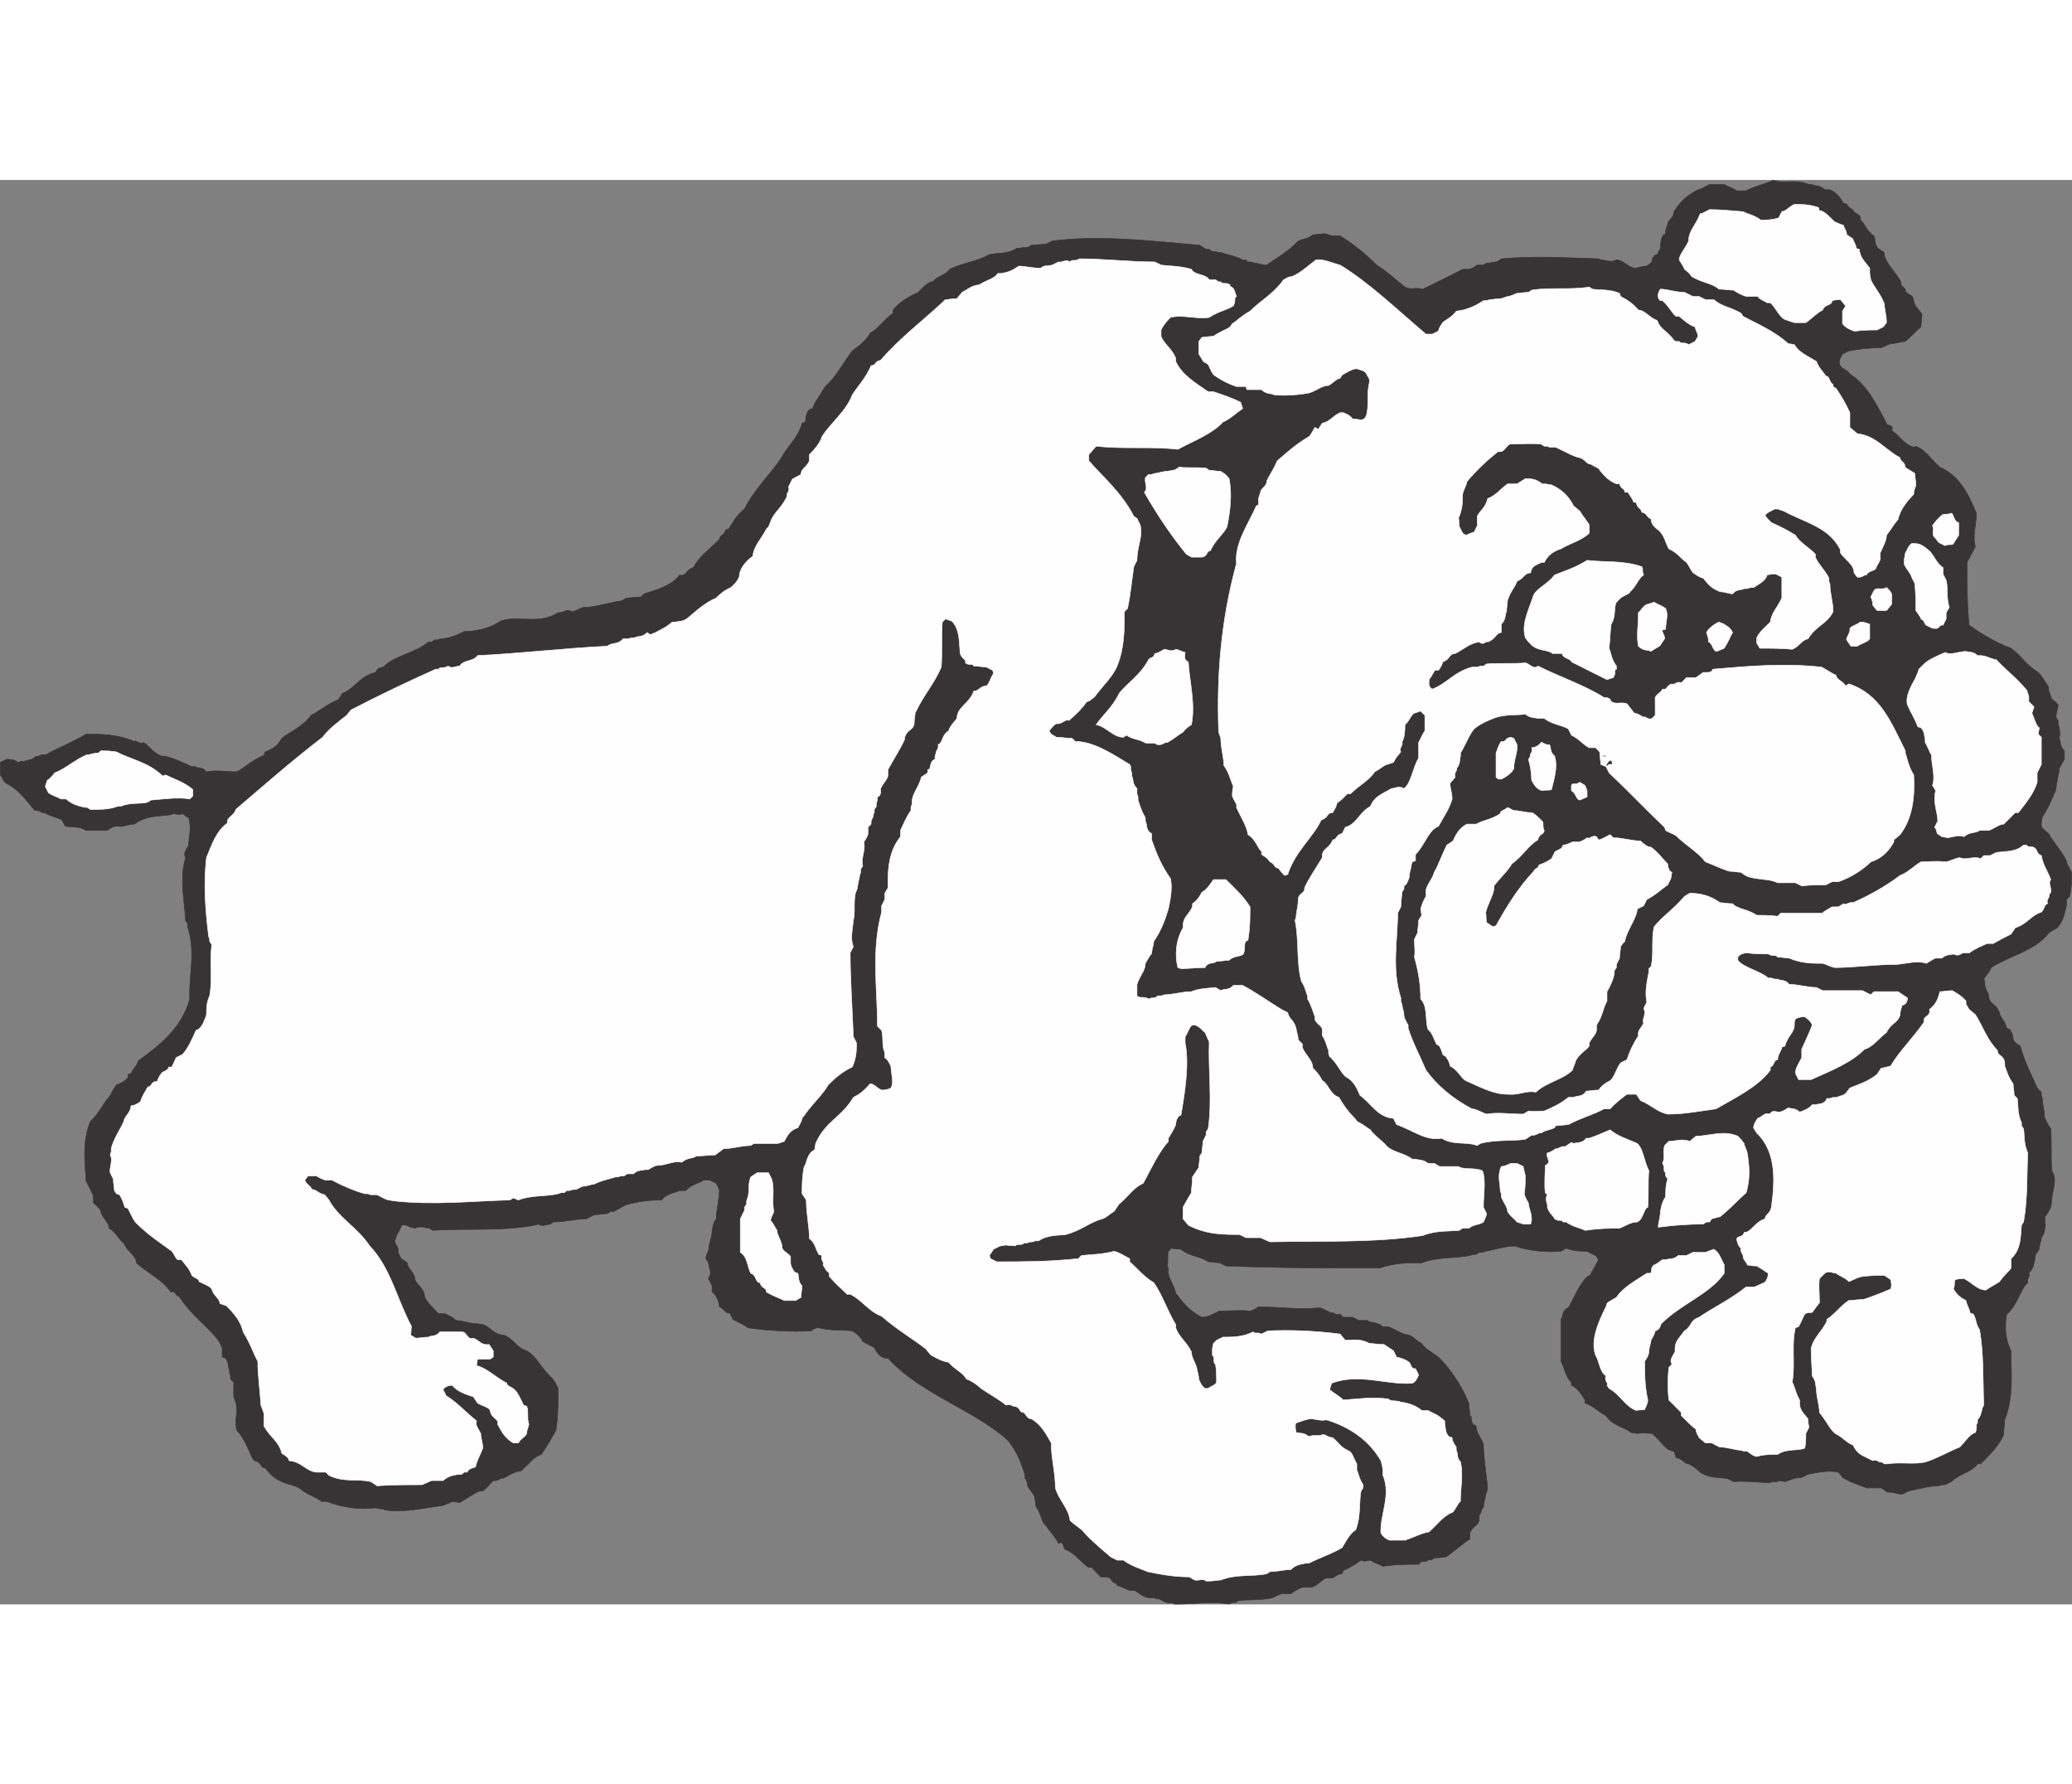 <?xml version="1.0" encoding="UTF-8"?>
<!DOCTYPE svg PUBLIC "-//W3C//DTD SVG 1.1//EN" "http://www.w3.org/Graphics/SVG/1.1/DTD/svg11.dtd">
<!-- Creator: CorelDRAW -->
<svg xmlns="http://www.w3.org/2000/svg" xml:space="preserve" width="7.848in" height="6.757in" version="1.1" style="shape-rendering:geometricPrecision; text-rendering:geometricPrecision; image-rendering:optimizeQuality; fill-rule:evenodd; clip-rule:evenodd"
viewBox="0 0 7847.73 5393.87"
 xmlns:xlink="http://www.w3.org/1999/xlink"
 xmlns:xodm="http://www.corel.com/coreldraw/odm/2003">
 <rect x="0" y="0" width="7847.73" height="5393.87" fill="#808080" stroke="none"/>
 <defs>
  <style type="text/css">
   <![CDATA[
    .str1 {stroke:#FEFEFE;stroke-width:2.03;stroke-miterlimit:2.613}
    .str0 {stroke:#373435;stroke-width:2.03;stroke-miterlimit:2.613}
    .fil1 {fill:#FEFEFE}
    .fil0 {fill:#373435}
   ]]>
  </style>
 </defs>
 <g id="Layer_x0020__x0028_Black_x0020_and_x0020_White_x0029_">
  <g id="_2008530858912">
   <path class="fil0 str0" d="M4449.16 5392.79c-7.93,-7.93 -15.86,0 -35.68,-7.93l0 0 -23.79 -11.89 -7.93 0 -11.89 -3.97 -11.89 0 0 0c-23.79,0 -35.68,-11.89 -59.47,-27.75l0 0 -11.89 0 0 0c-15.86,0 -31.71,-11.9 -55.5,-19.82l0 0 -3.97 -7.93 0 0c-19.82,0 -11.89,-19.82 -35.68,-23.78l0 0 -23.78 0 0 0c-3.97,-7.93 -23.79,-23.79 -31.73,-35.68l0 0 -11.89 0 0 0c-27.76,-15.86 -47.57,-51.53 -87.22,-67.4 -11.9,0 -3.97,-35.68 -27.76,-23.78 -11.89,-23.79 -27.74,-39.65 -47.57,-67.39l0 0 -7.92 -7.93 0 0c-11.9,-19.82 -11.9,-39.65 -31.72,-67.39l0 0 0 -11.9 -3.96 -23.78 0 0c-7.93,-15.86 -15.87,-19.82 -27.76,-43.61l0 0 0 -11.89 -7.93 -11.89 0 -11.9 0 0c-11.89,-43.6 -31.71,-91.18 -63.43,-130.82 -122.9,-114.97 -329.05,-174.44 -455.9,-313.2l0 0 -11.9 0 0 0c-15.86,-3.97 -27.75,-15.86 -39.65,-39.65 -11.89,-7.92 -27.74,-11.89 -43.6,-23.78 -7.93,-15.86 -19.82,-27.76 -39.65,-39.65 -39.65,-3.97 -83.25,0 -126.86,-11.89 -3.97,0 -15.86,0 -27.74,11.89 -75.33,3.97 -162.55,0 -241.84,-11.89 -11.89,-11.9 -27.74,-15.87 -55.5,-31.72l0 0 -11.89 -23.78 0 0c-15.86,3.95 -23.79,-19.82 -39.65,-23.79 0,-15.86 -11.89,-47.57 -27.74,-55.51l0 0 0 -23.79 -11.89 -23.78 0 0c-7.93,-3.97 11.89,-15.86 3.95,-35.68 -3.95,-7.93 0,-27.76 -15.86,-43.61 0,-7.92 3.97,-15.86 11.9,-35.68l0 0 0 -11.89 3.95 -11.89 0 0c0,-7.93 7.94,-27.76 7.94,-43.61 3.97,-11.89 0,-27.75 15.86,-47.57 0,-31.72 11.89,-71.36 11.89,-111.01l0 0 -11.89 -23.79 -23.79 -11.89 -23.78 0 0 0c-15.86,11.89 -47.58,15.86 -67.4,39.65l0 0 -23.78 0 0 0c-15.86,7.92 -51.54,11.89 -67.39,35.68 -39.65,0 -79.29,3.95 -126.86,15.86 -15.86,3.97 -31.72,15.86 -55.5,27.74l0 0 -11.9 0 -11.89 7.94 0 0c-11.89,0 -27.75,3.97 -43.6,3.97 -7.93,0 -19.82,7.92 -35.68,15.86 -39.65,0 -79.29,11.89 -126.86,11.89l0 0 -7.93 7.93 0 0c-11.89,0 -31.71,11.89 -47.57,0l0 0 -11.9 3.95 0 0c-122.9,23.79 -257.68,11.9 -388.52,19.82l0 0 -11.89 -7.92 0 0c-15.86,0 -31.71,-11.9 -55.51,0l0 0 -11.89 -3.97 0 0c-3.97,3.97 -15.86,-11.89 -35.68,-7.93 -3.97,0 -7.93,19.82 -19.82,35.68l0 0 -7.93 23.79 0 0c-3.97,7.93 19.82,27.75 11.9,43.61l0 0 11.89 23.78 23.79 15.86 0 0c0,23.79 27.74,35.68 27.74,59.47 3.97,19.82 23.79,27.75 35.68,55.51 0,27.74 27.76,47.57 51.54,75.33 3.97,3.95 15.86,0 31.71,3.95 11.9,7.93 27.76,11.9 35.68,23.79 23.79,0 51.54,11.89 79.3,11.89l0 0 23.79 3.97 0 0c27.74,7.93 43.6,39.65 79.28,39.65 35.68,11.89 51.54,51.54 87.22,59.47 39.65,23.78 55.5,67.39 95.15,103.07l0 0 11.89 15.86 11.9 23.79 0 0c0,51.54 0,103.07 -7.93,158.58 -15.86,27.75 -31.71,55.51 -55.51,91.18 -35.68,11.89 -47.57,39.64 -79.28,63.43 -23.79,0 -39.65,15.86 -67.4,27.76 -7.92,-3.97 -19.82,11.89 -35.68,7.92 -7.92,7.94 -23.78,27.76 -39.64,39.65l0 0 -11.9 0 0 0c-27.74,11.89 -47.57,27.74 -75.33,43.6l0 0 -23.78 -3.95 0 0c-7.93,0 -27.76,11.89 -43.61,15.86 -67.39,7.92 -142.72,27.75 -218.04,15.86 -3.97,-7.93 -15.87,0 -31.72,-7.93 -59.46,7.93 -122.9,0 -186.33,-23.78l0 0 -19.82 0 0 0c-23.79,-19.82 -51.53,-23.79 -79.29,-47.58 -23.78,-15.86 -47.57,-15.86 -71.36,-27.75 -27.74,-11.89 -39.64,-23.79 -63.43,-51.54 -15.86,0 -15.86,-23.79 -39.65,-27.76 -3.97,0 -11.89,-15.86 -19.82,-35.68 -7.92,-15.86 -23.78,-55.51 -47.57,-79.28 -11.89,-39.65 11.89,-79.3 -11.89,-126.86 0,-15.86 0,-31.71 0,-55.5l0 0 -11.9 -11.89 0 -11.9 -3.97 -11.89 0 -11.89 0 0c-7.92,-7.93 0,-27.76 -15.86,-43.61l0 0 -11.89 -3.97 0 0c0,-7.92 0,-19.82 0,-35.68l0 0 -11.89 -23.78 0 0c-39.65,-55.5 -111.01,-103.09 -150.66,-170.48 -15.86,0 -11.89,-23.78 -31.71,-15.86 -31.71,-47.57 -87.22,-71.36 -130.83,-111.01 0,-27.74 -35.68,-43.6 -47.57,-75.32 -15.86,-7.93 -27.76,-39.65 -55.5,-55.5 0,-23.79 -31.71,-43.61 -31.71,-67.4 0,0 -19.82,-23.78 -27.76,-27.75l0 0 0 -23.79 0 0c-3.95,-15.86 -15.86,-35.68 -27.75,-59.46 -3.97,-71.36 -15.86,-146.69 15.86,-225.98 31.72,-27.75 47.57,-67.39 79.28,-103.07 0,-7.92 7.93,-15.86 19.82,-35.68 11.9,-3.97 31.72,-11.89 43.61,-27.75l0 0 0 -11.9 11.89 -3.95 0 0c7.93,-19.82 19.82,-23.79 27.76,-47.58 75.32,-55.5 162.55,-118.93 194.26,-233.91 -3.97,-91.18 23.79,-174.43 -7.93,-273.53l0 0 0 -11.9 -7.92 -11.89 0 0c-3.97,-79.3 -23.79,-154.61 0,-237.87l0 0 -3.97 -11.89 0 0c0,-7.93 3.97,-15.86 15.86,-35.68 0,-31.71 11.89,-63.43 0,-103.07l0 0 -23.79 -15.86 0 0c-3.95,3.95 -15.86,3.95 -31.71,0l0 0 -11.89 3.95 0 0c-47.58,7.93 -87.22,0 -138.75,35.68 -23.79,0 -39.65,11.9 -67.4,7.93 -7.92,0 -19.82,3.97 -35.68,15.86 -23.78,0 -51.54,0 -79.28,0 -23.79,-15.86 -51.53,-11.89 -79.29,-15.86l0 0 -11.89 -23.79 0 0c-23.79,-11.89 -39.65,-11.89 -67.39,-27.75 -7.93,3.97 -19.82,-11.89 -35.68,-7.93 -27.76,-31.71 -55.51,-75.32 -107.04,-103.07 -7.93,0 -11.9,-15.86 -23.79,-31.71 0,-11.89 0,-31.71 0,-47.57l0 0 23.79 -11.9 0 0c11.89,0 27.75,0 43.6,11.9l0 0 11.9 -3.97 11.89 0 0 0c11.89,-7.93 27.75,0 43.61,-19.82 7.92,7.92 19.81,-11.89 35.68,-3.97 39.64,-23.79 103.07,-47.57 154.61,-79.28 55.51,0 118.93,0 182.37,27.74 7.92,-7.93 15.86,11.89 35.68,3.97 19.81,11.89 31.71,35.68 67.39,51.54l0 0 11.89 0 0 0c35.68,7.92 67.39,23.79 103.07,39.65l0 0 11.9 0 0 0c11.89,7.92 27.75,0 43.6,19.82 35.68,-7.93 75.33,0 114.98,0 35.68,-19.82 51.53,-39.65 103.07,-63.44l0 0 3.97 -11.89 0 0c31.71,-11.9 47.57,-23.79 63.43,-51.54 35.68,-27.76 79.3,-43.61 111.01,-87.22 31.71,-15.87 55.5,-39.65 103.07,-59.47l0 0 15.86 -23.79 0 0c43.61,-15.86 67.4,-67.39 126.86,-79.28 0,-11.9 15.86,-19.82 27.76,-19.82 39.64,-43.61 118.93,-51.54 170.47,-95.15l0 0 11.9 0 11.89 -7.92 11.89 0 7.93 -3.97 11.89 0 0 0c23.79,-3.97 51.54,-11.9 79.29,-27.76 43.6,0 99.11,-11.89 138.76,-39.64 67.39,-23.79 142.72,15.86 218.05,-31.73 23.78,0 31.71,-15.86 51.54,-3.95 11.89,0 27.74,-11.9 43.6,-15.87 35.68,0 75.33,-11.89 114.98,-19.81 11.89,-3.97 27.74,0 47.57,-15.87 15.86,0 31.71,-3.96 55.51,-3.96l0 0 11.89 -11.9 0 0c35.68,-11.89 103.09,-27.75 134.8,-71.36 23.78,7.93 23.78,-19.82 51.54,-27.74 23.79,-43.61 59.47,-67.39 99.11,-107.04 0,-15.86 15.86,-11.89 23.79,-35.68l0 0 11.89 -3.97 0 0c15.86,-23.79 27.76,-51.54 59.47,-75.33 39.65,-79.28 99.11,-130.82 142.72,-198.23 19.82,-39.64 63.43,-75.31 75.33,-126.85l0 0 11.89 -3.97 0 0c3.97,-11.9 0,-31.71 15.86,-47.58l0 0 11.9 -3.96 0 0c11.89,-31.72 27.75,-47.58 47.57,-83.26 39.65,-31.71 71.36,-95.14 103.07,-134.79 19.82,-15.86 51.54,-35.68 67.39,-67.39 35.68,-19.82 51.54,-51.54 87.22,-75.33l0 0 0 -11.89 0 0c19.82,-27.76 59.47,-51.55 95.15,-67.41 11.89,-11.89 23.79,-27.74 47.57,-39.64l0 0 7.93 0 0 0c11.89,-19.82 47.57,-23.79 63.43,-47.58 47.58,-23.78 99.11,-27.75 150.64,-55.51 27.76,-7.92 67.39,0 103.07,-23.78 7.93,0 27.76,-3.97 43.61,-3.97l0 0 11.89 -7.93 0 0c15.86,0 35.68,-3.96 55.5,-3.96l0 0 23.79 -11.9 0 0c182.37,-23.78 372.66,0 558.99,15.86l0 0 23.79 15.86 11.89 0 11.9 7.93 11.89 0 11.89 3.97 7.93 0 0 0c23.79,7.92 51.54,11.89 83.25,27.75l0 0 11.9 0 7.92 7.93 11.89 0 11.9 3.97 0 0c11.89,0 27.75,7.92 47.57,7.92 31.71,-23.79 83.25,-51.54 118.93,-91.18 15.87,-7.92 39.65,-7.92 55.51,-23.78 11.9,0 31.72,-3.97 47.58,-3.97l0 0 23.78 7.92 0 0c3.97,0 15.86,0 31.73,0 51.54,31.72 99.11,71.36 138.75,111.01 43.6,27.76 67.39,51.54 107.04,83.25 23.78,11.9 39.65,0 67.39,7.93 47.57,-23.79 99.11,-47.57 150.66,-75.33l0 0 23.78 0 0 0c3.97,0 15.86,-3.97 31.71,-15.86l0 0 23.79 0 11.89 -7.92 11.9 0 0 0c11.89,-3.97 27.75,0 43.6,-15.87 122.9,-11.89 241.84,-3.96 368.7,0l0 0 7.92 3.97 0 0c19.82,0 35.68,11.9 59.47,0 23.79,0 31.71,19.82 67.39,31.71 11.89,0 27.76,-7.92 47.57,-7.92l0 0 19.82 -15.86 0 0c0,-7.93 0,-23.79 19.82,-27.76l0 0 11.9 -23.78 0 -11.9 0 0c3.96,-11.89 0,-35.68 19.81,-43.6l0 0 0 -11.9 7.93 -23.78 0 0c0,-15.86 23.79,-23.79 23.79,-47.58 19.82,-31.71 43.6,-59.46 91.18,-83.25 7.92,0 27.75,-11.89 43.6,-19.82 15.86,0 35.68,0 55.51,0 11.89,7.93 31.71,11.9 47.57,23.79 3.97,0 15.86,0 35.68,0 27.76,-15.86 67.4,-23.79 103.09,-39.65 31.71,11.89 71.36,0 111,7.93l0 0 23.79 7.92 11.89 0 0 0c11.9,7.93 27.76,0 47.58,19.82l0 0 19.82 0 0 0c23.78,11.89 35.68,23.79 51.54,51.54 19.82,0 11.89,15.86 35.68,23.79 0,15.86 35.68,15.86 27.74,39.65 15.86,7.92 23.79,43.6 51.54,59.46 7.93,11.9 0,31.72 15.86,47.58l0 0 23.79 15.86 0 11.89 0 0c11.89,35.68 39.65,59.47 63.43,99.12l0 0 0 11.89 15.87 15.86 0 0c0,23.79 31.71,15.86 31.71,43.61 3.97,23.78 19.82,31.71 31.72,51.54 0,11.89 -3.97,31.71 -3.97,47.57 -19.82,15.86 -35.68,35.68 -59.46,55.5 -15.87,0 -31.72,7.92 -55.5,7.92l0 0 -35.68 15.87 0 0c-39.65,0 -79.3,3.95 -122.9,11.89l0 0 -23.79 11.89 -11.89 23.79 0 7.92 0 0c0,23.79 27.74,23.79 39.64,43.61 63.44,39.65 99.12,111.01 138.77,186.34 0,11.89 31.71,3.95 19.81,27.74 31.73,19.82 39.65,47.57 83.26,63.43l0 0 7.92 -3.96 0 0c39.65,15.86 51.54,43.6 91.18,79.28 71.36,31.71 103.07,91.18 138.76,174.43 0,43.61 -15.86,83.26 -3.95,126.86 -7.94,15.86 -19.82,35.68 -31.73,59.47 0,71.36 0,158.58 7.93,237.87 39.65,27.74 95.15,63.43 158.58,87.22 39.65,27.75 51.54,59.46 103.07,91.19 11.9,11.89 23.79,31.71 39.65,55.5l0 0 0 11.89 7.94 23.79 0 0c3.95,15.86 15.86,15.86 27.74,31.71 0,11.89 -7.92,31.71 -7.92,47.57l0 0 7.92 11.89 0 0c0,23.79 11.89,39.65 3.97,67.4 7.92,11.89 0,27.74 19.82,47.57 0,3.97 0,15.86 0,31.71l0 0 -19.82 35.68 0 0c0,23.79 -11.89,51.54 -11.89,79.3 -15.87,35.68 -27.76,67.39 -51.55,103.07l0 0 -3.95 23.79 0 11.89 0 0c3.95,7.93 11.89,15.86 27.74,27.75 15.86,31.72 47.57,63.44 67.39,103.09 0,11.89 11.9,27.74 19.82,43.6 0,27.76 0,59.47 -7.92,91.19l0 0 -11.9 11.89 0 23.79 0 0c-7.92,23.79 -7.92,51.54 -31.71,79.3 0,3.95 -19.82,11.89 -35.68,23.78 -51.53,67.39 -142.72,83.25 -218.05,130.82 -3.95,15.86 -15.86,23.79 -27.74,43.61 7.92,7.92 0,19.81 7.92,35.68 0,7.92 11.9,15.86 11.9,35.68 3.97,23.78 27.75,23.78 39.65,55.49 0,15.87 19.81,27.76 27.74,59.47l0 0 11.89 3.97 0 0c0,3.97 11.9,15.86 11.9,35.68 3.95,11.89 7.92,15.86 27.74,27.75 11.89,51.54 39.65,103.09 63.44,158.58l0 0 7.92 7.93 7.93 7.93 0 11.89 3.95 11.89 0 0c0,23.79 7.93,39.65 7.93,71.36 3.97,7.93 11.89,27.76 23.79,43.61 3.95,51.54 0,103.07 3.95,158.58 23.79,35.68 0,75.33 0,114.96l0 0 -3.95 23.79 0 0c-7.94,11.89 -11.9,27.76 -23.79,35.68 3.97,3.97 0,15.86 3.97,31.71 -3.97,11.9 0,27.76 -15.86,47.58 0,11.89 -7.93,27.74 -7.93,43.6l0 0 -15.86 23.79 0 11.89 0 0c-3.97,15.86 -3.97,35.68 -23.79,55.51 7.94,7.93 -7.92,19.82 -3.95,35.68 -27.76,23.79 -39.65,87.22 -79.3,118.93 -7.93,39.65 -7.93,91.18 15.86,138.77 0,83.25 11.89,170.47 -23.79,261.65 0,15.86 -3.95,35.68 -3.95,55.5 -15.86,39.65 -51.54,75.33 -87.22,111.01l0 0 -11.9 0 0 0c-15.86,27.75 -71.36,39.64 -99.11,67.39l0 0 -23.79 11.89 -11.89 0 -11.9 3.97 0 0c-35.68,0 -75.32,11.89 -114.96,19.82l0 0 -23.79 11.89 0 0c-15.86,0 -31.71,-7.92 -55.5,-7.92l0 0 -23.78 -15.86 0 0c-15.86,0 -31.72,0 -55.5,0 -27.76,-11.9 -59.47,-19.82 -91.19,-39.65l0 0 -7.93 -11.9 -7.92 -7.92 0 0c-35.68,-7.93 -75.33,0 -114.97,7.92l0 0 -23.78 11.9 0 0c-27.76,0 -47.58,11.89 -63.44,15.86l0 0 -23.79 -3.97 0 0c-3.95,7.94 -15.86,0 -31.71,7.94 -39.65,0 -91.18,-7.94 -138.76,-3.97l0 0 -23.79 -11.89 0 0c-27.74,-3.97 -67.39,0 -103.07,-23.79 -7.92,-7.93 -19.82,-19.82 -43.6,-31.71 -15.87,0 -23.79,-19.82 -47.58,-23.79l0 0 -7.92 -23.79 0 0c-35.68,-3.96 -47.58,-39.64 -83.26,-67.39 -15.86,0 -31.71,-3.97 -55.5,0l0 0 -23.78 -3.97 0 0c-31.72,-23.78 -67.39,-23.78 -95.15,-63.43 -23.79,-11.89 -51.54,-39.65 -79.28,-47.57l0 0 0 -11.9 0 0c-11.9,-15.86 -23.79,-43.6 -51.55,-55.51l0 0 0 -11.89 0 0c-19.81,-15.86 -23.78,-47.57 -39.64,-79.3 0,-51.54 0,-103.07 0,-158.58 7.92,-7.92 3.96,-35.68 27.75,-43.6 19.82,-31.71 31.71,-67.39 55.5,-99.12 0,0 15.86,-23.78 27.75,-23.78 7.93,-19.82 19.82,-35.68 31.72,-59.47l0 0 -7.93 -11.89 0 0c0,-3.97 -15.86,-7.93 -35.68,-19.82 -19.82,0 -51.54,0 -79.28,-11.9l0 0 -19.82 11.9 0 0c-51.54,3.97 -114.97,0 -174.44,-19.82 -31.71,0 -71.36,11.89 -111,19.82l0 0 -11.9 3.97 -11.89 0 -11.89 7.92 -11.9 0 -11.89 3.97 0 0c-55.5,11.89 -118.93,3.97 -182.37,27.74 -51.54,0 -103.07,0 -158.58,19.82 -194.26,0 -384.55,0 -582.78,-7.92l0 0 -23.79 -11.9 0 0c-11.89,0 -27.75,-3.95 -43.6,-3.95 -23.79,-19.82 -71.36,-19.82 -103.09,-47.58 -7.92,0 -19.82,0 -35.68,-3.97l0 0 -11.89 11.9 0 0c-3.97,15.86 0,31.71 -3.97,55.5l0 0 3.97 11.89 0 11.89 0 0c0,23.79 23.79,51.54 27.74,79.3 27.76,35.68 51.55,67.39 99.12,91.18 23.79,0 39.65,-11.9 67.39,-23.79 35.68,0 75.33,-3.97 114.97,0 3.96,0 15.86,-3.97 31.71,-15.86 75.33,0 150.64,11.89 229.94,3.97 11.89,0 27.75,11.89 47.57,19.82 3.97,-7.93 15.86,11.89 31.73,3.95l0 0 11.89 11.9 0 0c7.92,0 15.86,0 35.68,0l0 0 23.79 11.89 0 0c3.96,0 15.86,0 31.71,0 15.86,11.89 35.68,3.97 59.46,23.79l0 0 19.82 0 0 0c31.72,11.89 47.58,27.74 79.29,31.71 19.82,7.93 23.79,19.82 47.57,31.71 11.9,19.82 35.68,31.71 63.44,51.54 43.6,43.61 83.25,99.12 114.97,174.44 0,11.89 3.97,27.75 3.97,47.57 11.89,3.97 0,15.86 11.89,31.71l0 0 11.9 7.93 0 0c0,23.78 15.86,39.64 27.75,67.39 0,51.54 11.89,114.96 15.86,170.47l0 0 -7.92 23.79 0 0c0,11.89 -7.93,27.74 -7.93,47.57 -11.89,3.97 -3.97,15.86 -15.86,27.76l0 0 0 19.82 0 0c-7.93,23.78 -23.79,19.82 -35.68,47.57l0 0 0 23.79 0 0c-27.74,15.86 -55.5,43.6 -91.18,67.39 -11.89,0 -27.75,3.97 -43.6,3.97l0 0 -11.9 7.92 0 0c-7.92,-7.92 -19.82,11.9 -35.68,3.97l0 0 -11.89 11.89 0 0c-39.65,0 -91.18,0 -134.8,7.93 -11.89,-7.93 -31.71,-11.89 -47.57,-23.79l0 0 -23.79 3.97 -11.89 -3.97 0 0c-15.86,11.9 -39.65,27.76 -67.39,39.65l0 0 -3.97 11.89 0 0c-7.92,0 -19.82,3.97 -35.68,15.86l0 0 -23.79 0 0 0c-19.81,7.93 -27.75,23.79 -55.49,35.68 -7.93,0 -15.87,0 -35.68,0 -11.9,3.97 -27.76,11.9 -43.61,23.79 -7.93,0 -19.82,0 -35.68,0l0 0 -35.68 15.86 0 0c-51.54,11.9 -91.18,3.97 -130.83,11.9 -3.96,11.89 -15.86,0 -31.71,11.89 -63.43,-11.89 -126.86,0 -194.26,0l0 0 -11.89 0z"/>
   <path class="fil1 str1" d="M4568.09 5305.57c-11.89,-11.9 -27.75,0 -43.6,-3.97l0 0 -19.82 -11.89 0 0c-51.55,0 -103.09,-7.93 -158.58,-19.82 -15.87,-7.93 -59.47,-19.82 -91.18,-43.61l0 0 -23.79 0 -23.79 -11.89 0 0c-31.71,-27.76 -67.39,-55.5 -103.07,-95.15 -7.93,-11.89 -31.71,-23.78 -51.54,-43.6 -3.97,-43.61 -43.61,-79.3 -55.5,-122.9 0,-59.47 -15.86,-111.01 -15.86,-170.48 -19.82,-35.68 -39.65,-71.36 -75.33,-91.18 -11.89,0 -15.86,-7.92 -27.75,-23.78 -19.82,0 -11.9,-19.82 -35.68,-23.79 -3.97,3.97 -15.86,-11.89 -31.71,-3.97 -23.79,-19.82 -59.47,-39.65 -95.15,-63.43 -7.93,-7.93 -31.71,-27.76 -55.49,-35.68 -11.89,-23.79 -43.61,-35.68 -67.39,-63.44 -23.79,-3.97 -39.65,-11.89 -67.4,-27.75l0 0 -19.81 -23.79 0 0c-51.55,-39.65 -107.04,-71.36 -166.51,-122.9 -51.54,-19.82 -71.36,-59.47 -118.93,-83.25l0 0 -11.9 0 0 0c-15.86,-15.86 -43.6,-39.65 -67.39,-67.4l0 0 0 -11.89 -11.89 -11.89 -11.9 -19.82 0 0c7.93,-7.94 -11.89,-19.82 -3.96,-35.68l0 0 -11.9 -3.97 0 0c-11.89,-19.82 -15.86,-47.57 -35.68,-59.47 0,-43.6 -11.89,-95.14 -11.89,-146.68l0 0 -15.86 -23.79 0 0c0,-35.68 0,-63.43 7.92,-103.07 7.93,-3.97 7.93,-35.68 27.76,-55.51l0 0 11.89 -7.93 3.97 -23.78 0 0c35.68,-83.26 99.11,-99.12 142.72,-174.44 23.79,-11.89 39.65,-23.78 63.43,-51.54 15.86,0 23.79,15.86 43.61,23.79 7.92,0 19.82,0 35.68,-7.93 11.89,-23.78 0,-51.54 0,-79.28 -3.97,-11.89 -11.89,-27.76 -23.79,-35.68l0 0 0 -19.82 0 0c-11.89,-23.79 -3.97,-51.54 -11.89,-83.25l0 0 -15.86 -15.86 0 0c0,-142.72 -23.79,-285.44 15.86,-432.12l0 0 0 -23.79 11.89 -23.79 0 -23.78 11.9 -19.82 0 0c0,-63.44 0,-134.8 47.57,-194.26l0 0 0 -23.79 0 0c11.89,-23.79 19.82,-47.57 39.65,-75.33l0 0 0 -11.89 3.95 -11.89 0 -7.93 0 0c0,-31.71 27.76,-59.47 35.68,-95.15l0 0 23.79 -15.86 0 -11.89 0 0c15.86,0 3.97,-31.72 27.76,-39.65l0 0 0 -11.89 3.96 -11.89 0 0c-3.96,-3.97 11.9,-15.87 7.93,-31.72 19.82,-7.92 11.89,-35.68 39.65,-51.54 3.95,-15.86 15.86,-27.75 31.71,-47.57 0,-43.61 47.56,-55.51 63.42,-103.07 19.82,0 23.79,-19.82 47.58,-19.82 11.89,-7.93 15.86,-31.71 27.75,-47.58l0 0 -3.97 -11.89 -23.78 -11.89 0 0c-11.9,0 -27.76,-3.97 -47.58,-3.97 -3.95,-11.89 -15.86,0 -31.7,-11.89 3.97,-15.86 -11.89,-11.9 -19.82,-35.68 -3.97,-39.65 0,-91.18 -31.71,-122.9l0 0 -23.79 -7.94 -11.89 11.89 0 0c-3.97,51.54 0,114.97 -3.97,170.48 -31.71,71.36 -63.43,99.11 -99.11,174.43 0,7.93 -3.97,27.75 -3.97,43.61 -7.94,23.78 -23.79,15.86 -35.68,47.57l0 0 0 7.92 0 0c-15.86,35.68 -39.65,71.36 -63.43,114.98l0 0 0 23.79 0 0c-3.97,15.86 -15.87,23.78 -27.76,47.57 0,7.93 3.97,27.75 -11.89,31.71l0 0 0 11.9 -3.97 11.89 0 11.89 -7.94 11.9 0 11.89 -3.95 7.92 0 0c3.95,7.93 -11.9,19.82 -7.93,35.68l0 0 -11.89 11.9 0 23.78 0 0c0,3.97 -3.97,15.87 -15.86,31.72 7.92,31.71 -11.9,59.46 -3.97,91.18l0 0 -7.93 11.89 0 11.89 -3.96 11.9 0 0c0,11.89 -7.93,27.75 -7.93,47.57l0 0 -7.93 19.82 0 0c-7.92,35.68 0,71.36 -7.92,103.07 -3.97,39.65 -11.89,71.36 0,99.1l0 0 -11.89 23.79 0 0c0,99.12 7.92,210.12 11.89,317.16l0 0 11.89 23.79 0 0c0,27.75 0,55.51 -15.86,91.19 -35.68,15.86 -63.43,39.65 -91.18,67.39 -19.82,35.68 -59.46,71.36 -87.22,111.01l0 0 -11.89 15.86 0 0c0,3.97 -3.97,15.86 -15.86,35.68 -23.79,7.93 -35.68,19.82 -51.54,51.54l0 0 -23.79 7.93 0 0c-27.76,0 -55.51,0 -91.18,0l0 0 -11.89 7.92 0 0c-35.68,0 -67.4,11.9 -103.09,11.9l0 0 -31.71 23.78 0 0c-23.78,0 -43.6,3.97 -71.36,3.97 -15.86,11.89 -31.72,3.97 -55.51,23.79 -27.74,-7.93 -59.46,11.89 -91.18,11.89 -7.92,0 -15.86,3.97 -35.68,15.86l0 0 -11.89 0 0 0c-11.89,3.97 -27.75,0 -43.6,15.86l0 0 -23.79 0 -11.89 7.94 -11.9 0 -11.89 3.97 -7.93 0 0 0c-23.78,7.92 -51.54,11.89 -83.25,27.75 -11.89,0 -27.75,7.93 -43.61,7.93l0 0 -23.78 11.89 -11.9 0 -11.89 3.97 -11.89 0 -7.93 7.92 -11.89 0 -11.89 3.97 0 0c-47.58,11.89 -99.12,3.97 -150.65,23.79l0 0 -19.82 -7.93 -11.89 7.93 0 0c-142.72,3.95 -285.45,19.82 -436.1,3.95l0 0 -23.78 -3.95 0 0c-7.93,0 -27.76,-11.9 -43.61,-19.82l0 0 -23.79 0 -11.89 -3.97 -11.89 0 0 0c-39.65,-11.89 -79.3,-27.75 -122.9,-51.54l0 0 -23.79 0 0 0c-3.97,0 -15.86,-3.97 -35.68,-15.86 -3.97,0 -15.86,0 -31.71,0l0 0 -11.9 15.86 0 0c3.97,15.86 15.87,15.86 27.76,35.68 15.86,0 23.79,15.86 47.57,19.82l0 0 15.86 19.82 0 0c35.68,67.39 107.04,103.07 154.62,174.43 79.28,83.25 103.07,202.19 158.58,305.27 -3.97,3.97 0,15.86 -3.97,31.71l0 0 19.82 11.89 0 0c11.89,0 31.71,-3.95 47.57,-3.95 11.9,-7.93 27.76,0 43.61,-19.82 23.78,0 51.54,0 83.25,0 19.82,0 19.82,31.72 43.61,23.78 23.78,7.94 27.75,27.76 59.46,23.79l0 0 15.86 23.79 0 23.78 -11.89 7.93 0 0c-11.89,0 -27.74,0 -47.57,0l0 0 -3.97 23.79 0 0c47.57,15.86 63.43,39.64 114.96,67.39 0,11.89 15.87,11.89 27.76,23.78 11.89,7.93 23.79,35.68 35.68,59.47l0 0 11.89 3.97 0 0c7.93,15.86 0,47.57 7.93,67.39 0,7.93 -7.93,19.82 -7.93,35.68 -7.92,15.86 -19.82,15.86 -31.71,35.68l0 0 -19.82 0 0 0c-31.71,-19.82 -39.65,-35.68 -59.47,-71.36 7.93,-19.82 -23.78,-19.82 -27.75,-51.54 -3.97,-11.89 -27.74,-15.86 -47.57,-27.75l0 0 -15.86 -23.79 0 0c-23.79,-7.93 -63.44,-19.82 -79.3,-43.61 -11.89,0 -27.74,3.97 -35.68,15.86l0 0 11.89 23.79 0 0c39.65,23.79 75.33,63.44 114.98,95.15 -3.97,19.82 3.97,23.78 15.86,47.57 0,15.86 7.93,35.68 7.93,55.5 -11.9,31.71 -19.82,39.65 -27.76,71.36 -7.92,3.97 -23.79,3.97 -31.71,19.82l0 0 -11.89 0 -7.93 7.92 -11.89 0 0 0c-19.82,3.97 -35.68,3.97 -59.47,23.79 -11.89,0 -27.75,0 -43.6,0l0 0 -35.68 15.86 0 0c-51.55,0 -114.97,0 -170.48,3.97l0 0 -23.79 -15.86 0 0c-51.54,-11.89 -103.07,3.97 -158.58,-23.79l0 0 -11.89 -11.89 0 0c-3.97,0 -15.86,0 -35.68,0 -39.65,-3.97 -55.51,-39.65 -103.07,-43.61 -3.97,-11.89 -7.93,-15.86 -27.76,-27.74 -11.89,-47.57 -43.6,-59.47 -67.39,-103.07 0,-11.9 0,-27.76 0,-47.58l0 0 -11.89 -31.72 0 0c-3.97,-63.43 -11.9,-114.96 -11.9,-166.51 -15.86,-27.75 -27.75,-67.39 -55.49,-111 -7.93,-39.65 -35.68,-71.36 -63.44,-99.12l0 0 -23.79 -7.92 0 0c-3.95,-23.79 -23.78,-27.76 -31.71,-55.5 -7.92,-11.9 -31.71,-19.82 -47.57,-27.76 0,-11.89 -15.86,-11.89 -27.76,-23.78 -7.92,-23.79 -23.78,-39.65 -39.64,-59.47l0 0 -11.9 0 0 0c-7.92,0 -11.89,-15.86 -23.78,-31.71 -43.61,-31.72 -91.18,-63.44 -130.83,-103.07 -11.89,-7.93 -23.79,-35.68 -35.68,-59.47l0 0 -11.89 -3.97 0 0c-3.97,-11.89 -7.93,-27.74 -19.82,-47.57l0 0 -11.9 -3.97 -7.92 -11.89 0 0c0,-11.9 -3.97,-27.76 -3.97,-43.61l0 0 -11.89 -23.79 0 0c-3.97,-19.81 11.89,-47.57 0,-67.39l0 0 3.95 -11.89 0 -11.89 0 0c7.93,-35.68 35.69,-75.33 47.58,-103.09 3.97,-23.78 23.79,-27.75 27.75,-59.46 7.93,0 19.82,-3.97 35.68,-15.86 3.97,-15.87 15.86,-35.68 27.76,-55.5 15.86,0 11.89,-23.79 35.68,-19.82 0,-3.97 3.96,-15.86 15.86,-31.71 3.97,-7.93 23.79,-7.93 27.75,-23.79l0 0 11.9 0 0 0c0,-3.97 7.92,-15.86 15.86,-35.68l0 0 23.78 -11.89 0 0c19.82,-19.82 35.68,-55.5 51.55,-91.18 11.89,-3.97 15.86,-7.93 27.75,-27.76 0,-3.97 7.93,-15.86 11.89,-31.71 0,-19.82 0,-47.57 11.9,-71.36 11.89,-63.43 0,-122.9 7.92,-194.26l0 0 -7.92 -11.88 0 -7.93 -3.97 -11.89 0 0c-11.89,-99.12 -19.82,-194.26 -7.93,-297.34 19.82,-47.57 35.68,-99.11 79.3,-130.82 -3.97,-23.79 23.79,-23.79 31.71,-51.54 107.04,-91.18 210.12,-182.37 329.06,-273.55 23.78,-31.71 51.54,-51.54 91.18,-83.25l0 0 15.86 -19.82 0 0c99.11,-51.54 206.15,-103.09 321.12,-154.62l0 0 11.89 0 0 0c3.97,-11.89 15.86,0 35.68,-11.89 11.89,11.89 27.75,0 43.6,0 11.9,-23.79 51.55,-15.86 67.4,-39.65 162.55,-7.92 329.05,-27.75 491.59,-35.68 19.82,-15.86 39.65,-3.97 59.47,-27.74l0 0 19.82 0 11.89 -3.97 11.89 0 0 0c11.9,-7.93 27.76,0 47.58,-19.82l0 0 11.89 7.93 19.82 -7.93 0 0c19.82,-11.89 35.68,-15.86 63.43,-39.65l0 0 11.9 0 0 0c11.89,-3.95 27.75,0 47.57,-15.86 27.75,-23.78 67.39,-59.46 107.04,-75.33 11.89,-11.89 27.74,-27.75 55.5,-39.64 11.89,-11.9 19.82,-15.86 31.71,-39.65 0,-27.76 19.82,-55.5 51.54,-79.29 3.97,-39.64 31.71,-63.43 51.54,-103.07l0 0 7.93 -7.92 7.92 -19.82 0 0c11.9,-35.68 43.61,-51.53 63.44,-99.12 -7.94,-3.97 11.89,-15.86 3.97,-31.71l0 0 11.89 -23.79 0 0c0,-7.92 15.86,-11.89 35.68,-23.78 0,-23.79 19.82,-23.79 31.72,-51.54l0 0 0 -23.79 0 0c11.9,-11.89 39.65,-39.65 47.58,-67.39 31.71,-51.54 91.17,-95.15 114.96,-158.58 19.82,-31.72 51.54,-63.44 71.36,-111.01 19.82,0 11.89,-15.86 35.68,-19.82 75.33,-87.22 166.51,-154.61 245.79,-229.94 11.9,0 27.76,-3.97 43.61,-3.97l0 0 19.82 -23.79 0 0c15.86,-7.92 39.64,-27.74 63.42,-27.74 31.73,-19.82 59.47,-23.79 71.36,-43.61l0 0 11.9 0 0 0c23.78,-3.95 39.64,-7.92 67.39,-27.75 23.78,0 51.54,7.92 83.25,7.92 11.9,-11.89 27.76,-7.92 43.61,-11.89l0 0 23.78 -11.89 0 0c11.9,3.97 27.76,-11.9 43.61,0 7.92,-11.9 19.82,0 35.68,-11.9 91.18,0 190.29,11.9 285.44,11.9l0 0 23.79 11.89 0 0c35.68,3.97 75.32,3.97 114.96,15.86 11.9,23.79 51.54,15.86 67.39,39.65l0 0 23.79 0 11.89 7.93 7.93 0 0 0c7.92,11.89 19.82,0 35.68,11.89 -3.97,7.92 7.92,3.97 15.86,19.82l0 0 7.93 23.78 0 0c-11.9,7.93 0,15.87 -11.9,35.68 -23.78,15.87 -55.51,19.82 -91.19,43.61 -47.57,7.93 -99.11,-11.89 -146.68,0 -11.9,11.89 -23.79,23.79 -35.68,47.57l0 0 0 23.79 0 0c11.89,31.71 39.64,43.61 55.49,83.25l0 0 0 11.9 0 0c23.79,51.54 71.37,79.28 122.91,114.97l0 0 19.81 0 0 0c35.68,11.9 71.36,23.79 103.08,39.65l0 0 7.92 23.79 0 0c-23.78,15.86 -47.57,39.64 -75.33,51.54 -39.64,43.6 -103.07,67.39 -170.47,103.07 -103.07,-11.89 -202.19,0 -309.24,-11.89l0 0 -27.74 31.71 0 23.79 0 0c55.5,63.43 122.9,118.93 170.47,210.12l0 0 11.9 7.92 11.89 23.79 0 0c11.89,43.61 -11.89,83.25 -11.89,134.79l0 0 -11.9 23.79 0 0c-7.92,51.54 -11.89,103.07 -23.78,158.58l0 0 -11.9 11.9 0 0c0,67.39 0,138.75 -27.75,206.15 -15.86,39.65 -55.5,75.33 -87.22,118.93 -3.97,0 -15.86,15.86 -27.76,15.86 -15.86,23.79 -39.64,47.58 -67.39,71.36 -11.89,-7.92 -27.75,15.87 -47.57,11.9 -7.93,3.97 -15.86,11.89 -27.76,27.75l0 0 7.93 11.9 19.82 11.89 0 0c19.82,0 35.68,3.97 59.46,3.97l0 0 11.9 11.89 0 0c67.39,0 134.79,43.61 206.15,87.22l0 0 3.97 7.93 0 11.89 3.97 11.89 0 11.9 0 0c7.92,11.89 0,27.74 19.82,47.57l0 0 0 19.82 3.97 11.89 0 11.9 0 0c7.92,23.78 11.89,39.64 27.74,67.39l0 0 0 11.89 0 0c7.93,11.89 0,35.68 23.79,47.57l0 0 0 23.79 0 0c19.81,55.5 35.68,95.15 71.36,146.69 7.92,35.68 0,75.33 -7.93,114.96 -11.89,39.65 -27.75,83.26 -55.51,122.91 0,11.88 -7.92,31.7 -7.92,47.56 -3.97,0 -11.9,15.86 -23.79,35.68 0,27.75 -19.82,43.6 -31.71,79.28 0,11.9 0,27.76 0,43.61 11.89,11.89 27.75,0 43.6,11.89l0 0 11.9 -3.95 11.89 0 11.89 -7.93 11.9 0 11.89 -3.97 0 0c31.71,0 67.39,-11.89 103.07,-11.89 27.76,-11.89 55.51,-11.89 91.19,-15.86l0 0 19.82 11.89 0 0c11.89,-7.92 31.72,0 47.57,-19.82 3.97,0 15.86,0 35.68,0 51.54,27.76 95.15,59.47 146.69,91.18l0 0 23.79 11.89 0 0c3.96,23.79 23.78,27.76 31.71,59.47 0,7.93 7.92,27.76 7.92,43.61l0 0 15.87 15.86 0 11.89 0 0c7.92,27.76 39.64,47.57 39.64,79.29 11.9,11.89 23.79,23.78 35.68,47.57 23.79,11.89 27.76,51.54 63.44,63.43 15.86,27.76 31.71,51.55 63.43,83.26 0,7.92 15.86,11.89 31.72,23.78l0 0 23.79 15.87 0 0c15.86,23.78 39.65,35.68 63.44,63.43 27.75,23.79 63.43,23.79 95.14,47.57l0 0 11.9 0 0 0c11.89,3.97 27.74,0 47.57,15.86l0 0 23.79 0 19.81 11.9 0 0c19.82,0 47.58,0 71.36,0l0 0 7.93 3.97 0 0c23.79,7.92 51.54,0 83.25,11.89l0 0 3.97 11.89 0 0c7.93,39.65 0,79.3 0,126.86l0 0 11.89 23.79 0 0c0,3.97 -3.96,15.86 -11.89,31.71 -15.86,11.89 -35.68,7.93 -55.5,23.79l0 0 -23.78 0 -11.9 7.92 0 0c-39.65,3.97 -91.18,0 -138.76,19.82 -186.34,27.76 -384.55,19.82 -578.82,23.79l0 0 -35.68 -15.86 0 0c-15.86,0 -35.68,0 -55.49,0l0 0 -23.79 -11.9 0 0c-63.44,0 -126.86,0 -194.26,-35.68l0 0 -19.82 -23.78 0 0c0,-7.93 0,-27.76 0,-43.61 7.93,-15.86 19.82,-35.68 31.71,-55.5 0,-19.82 3.97,-35.68 3.97,-59.46l0 0 23.79 -35.68 0 0c0,-7.93 3.96,-27.76 3.96,-43.61l0 0 7.93 -11.89 0 0c0,-11.9 3.97,-27.76 3.97,-43.61l0 0 11.89 -23.79 0 -11.89 7.93 -11.89 0 0c15.86,-107.04 0,-218.05 3.95,-329.06l0 0 -15.86 -35.68 0 0c-11.89,-7.92 -11.89,-15.86 -35.68,-27.75l0 0 -11.89 0 0 0c-11.89,3.97 -15.86,27.75 -27.75,43.6l0 0 0 23.79 0 0c15.86,75.33 0,182.37 -15.87,273.55 -7.92,0 -19.82,15.86 -19.82,35.68 -3.95,11.89 -15.86,31.71 -27.74,51.54l0 0 0 11.89 0 0c-35.68,39.65 -63.43,99.12 -95.15,158.58 -35.68,15.86 -51.54,43.61 -87.22,75.33 -3.97,0 -11.89,15.86 -23.78,31.71 -15.87,7.94 -23.79,19.82 -43.61,27.76 -47.57,11.89 -79.3,43.6 -138.76,59.46 -27.76,3.97 -67.39,0 -103.07,23.79l0 0 -11.9 0 -11.89 3.97 -7.93 0 -11.89 3.97 -11.89 0 0 0c-7.93,11.89 -19.82,0 -35.68,11.89 -3.97,-3.97 -15.86,0 -31.71,-3.97l0 0 -23.79 3.97 -23.79 11.89 -15.86 23.79 3.97 11.89 23.79 11.9 0 0c103.07,0 198.22,0 309.22,-11.9l0 0 11.89 -11.89 0 0c39.65,-3.97 79.3,-3.97 122.91,-15.86 19.81,3.97 35.68,15.86 59.46,27.74l0 0 0 11.9 0 0c27.76,23.78 51.54,55.49 91.18,79.28 31.72,43.61 51.54,107.04 83.25,158.58l0 0 0 11.9 0 0c11.9,35.68 39.65,51.54 59.47,91.17 0,19.82 11.9,35.68 19.82,59.47 0,7.93 7.93,27.76 7.93,43.61 3.96,11.89 11.89,27.75 23.78,35.68l0 0 11.9 0 0 0c7.92,-7.93 27.75,-11.9 31.71,-23.79 0,-15.86 0,-47.57 -3.97,-67.39 -11.89,-7.93 0,-19.82 -11.89,-35.68l0 0 0 -23.79 3.96 -19.82 11.9 -11.89 23.78 -11.89 0 0c35.68,0 75.33,0 114.98,-19.82 3.97,7.92 15.86,0 31.71,7.92l0 0 23.79 -11.89 0 0c91.18,-3.97 178.4,0 273.55,11.89l0 0 19.81 23.79 0 0c27.76,0 55.51,-7.94 91.18,11.89 15.86,0 31.73,3.97 55.51,3.97l0 0 35.68 23.79 11.9 23.78 0 0c15.86,3.97 31.71,7.93 47.57,19.82 7.92,7.93 7.92,27.76 23.79,23.79l0 0 11.89 23.79 0 0c-3.97,11.89 -11.89,27.75 -23.79,31.71 -95.14,7.92 -202.18,-39.65 -305.27,0l0 0 -7.92 23.78 0 0c11.89,11.9 35.68,23.79 51.54,39.65 59.47,-3.97 107.04,-11.89 170.47,-3.97 11.9,11.9 31.72,3.97 47.58,11.9 27.75,3.97 55.51,11.89 79.28,31.71l0 0 23.79 0 0 0c11.89,7.93 27.75,11.89 43.6,23.79l0 0 19.82 15.86 0 11.89 0 0c3.97,11.89 0,31.71 15.86,47.57l0 0 11.9 3.97 0 0c0,7.93 3.97,19.82 15.86,35.68l0 0 0 11.9 0 0c7.92,11.89 0,27.75 15.86,43.6 11.89,47.57 0,99.12 0,150.65 -7.93,3.95 -15.86,23.78 -27.74,39.64 -39.65,15.87 -55.51,43.61 -91.18,75.33 -27.76,3.97 -55.51,19.82 -91.19,31.71 -15.86,0 -31.71,0 -55.5,0 -7.93,0 -27.76,-11.89 -35.68,-27.74 -3.97,-67.39 39.65,-142.72 7.92,-218.05 0,-15.86 0,-31.71 -7.92,-55.51 -43.61,-75.32 -114.97,-126.86 -206.16,-154.61 -15.86,3.97 -31.72,0 -55.49,-3.97 -15.87,0 -35.68,7.93 -59.47,15.86 -3.97,3.97 -3.97,15.86 0,35.68 11.89,3.97 31.72,0 47.57,15.86 15.86,-7.92 35.68,0 55.5,-7.92 7.93,0 19.82,11.89 35.68,11.89 23.79,19.82 27.76,35.68 63.44,51.54 11.89,7.93 15.86,27.76 27.75,47.58l0 0 0 23.78 0 0c7.93,15.86 7.93,31.72 23.79,55.5l0 0 0 11.9 -7.93 11.89 0 0c-7.92,43.6 0,95.15 -19.82,146.69 -19.82,11.89 -35.68,39.64 -51.53,67.39 -39.65,23.79 -79.28,35.68 -126.86,59.47l0 0 -11.89 0 0 0c-15.86,3.96 -35.68,3.96 -55.5,23.78 -23.79,0 -51.54,7.93 -79.3,7.93l0 0 -11.89 7.92 0 0c-51.54,11.9 -114.97,0 -174.44,23.79 -7.93,0 -27.76,3.97 -43.61,3.97l0 0 -11.89 0z"/>
   <path class="fil1 str1" d="M7137.08 4861.55l-11.89 -7.93 0 0c-3.97,7.93 -15.86,-11.89 -31.72,-3.97l0 0 -23.78 -11.89 0 0c-23.79,-11.89 -35.68,-15.86 -51.54,-47.57 -23.79,-7.94 -35.68,-27.76 -67.4,-43.61 -19.81,-15.86 -35.68,-51.54 -59.46,-79.28 0,-27.76 -11.9,-59.47 -11.9,-91.18 -3.95,-11.9 0,-27.76 -15.86,-47.58 0,-27.74 -3.95,-67.39 -3.95,-103.07 7.92,-39.65 39.64,-63.43 59.46,-103.07l0 0 0 -7.93 0 0c31.72,-19.82 47.58,-47.57 83.26,-71.36 15.86,0 31.71,-3.95 55.49,-3.95 35.68,-11.9 67.4,-23.79 103.09,-39.65 3.95,-7.93 3.95,-19.82 0,-35.68l0 0 -23.79 -15.86 0 0c-23.79,0 -51.54,0 -79.3,3.95 -15.86,0 -35.68,11.9 -55.49,19.82 -7.94,-11.89 -31.73,-19.82 -47.58,-31.71 -11.89,0 -27.74,-11.89 -43.6,0l0 0 -19.82 19.82 0 0c-3.97,27.75 0,55.51 0,91.19l0 0 -23.79 31.71 0 0c-3.97,11.89 -15.86,0 -31.72,11.89 -7.93,11.9 -11.89,27.76 -23.79,47.58l0 0 -11.89 3.97 0 0c-15.86,67.39 0,130.82 -11.89,206.15 11.89,23.79 11.89,39.65 27.75,67.39l0 0 0 11.9 0 0c0,23.78 11.89,35.68 31.71,59.46 0,3.97 0,15.86 3.97,31.71l0 0 -11.89 23.79 0 0c0,15.86 0,35.68 -3.97,55.5 -27.76,11.89 -67.39,0 -103.07,23.79 -23.79,0 -51.54,0 -79.3,7.92 -7.92,0 -19.82,-7.92 -35.68,-19.82l0 0 -11.89 0 -11.9 -3.96 0 0c-19.81,0 -51.54,-11.9 -79.28,-11.9 -3.97,0 -15.86,-7.92 -31.72,-15.86l0 0 -23.79 0 -23.79 -19.82 0 0c0,-3.97 -11.89,-15.86 -11.89,-31.71 -15.86,-11.89 -35.68,-31.72 -55.5,-51.54l0 0 0 -11.89 0 0c-11.89,-11.9 -27.75,-27.76 -47.57,-47.58 -3.97,-39.65 -3.97,-79.28 0,-122.9l0 0 11.89 -11.89 -3.97 -11.9 0 0c0,-7.92 3.97,-15.86 15.86,-35.68l0 0 0 -11.89 0 0c0,-27.75 15.87,-39.65 35.68,-67.39 27.76,-15.86 19.82,-39.65 55.51,-51.54 51.54,-35.68 118.94,-67.39 178.4,-114.97 3.97,0 15.86,0 31.72,0l0 0 35.68 -15.86 0 0c3.95,0 15.86,-15.86 15.86,-35.68l0 0 -23.79 -15.86 -19.82 -11.89 0 0c-7.92,0 -19.82,0 -35.68,-3.97 0,-7.94 -15.86,-19.82 -15.86,-31.72 3.97,-3.97 -11.89,-15.86 -7.93,-31.72 -3.95,0 -15.86,-19.81 -15.86,-35.68 3.97,-11.89 23.79,-3.95 27.76,-23.78 27.74,0 39.65,-39.65 79.28,-51.54 0,-15.86 19.82,-19.82 23.79,-43.61 11.89,-87.22 23.79,-206.15 -55.5,-281.47l0 0 -11.89 -19.82 0 0c0,-7.93 3.97,-19.82 15.86,-35.68 15.86,-3.97 23.79,-23.79 47.57,-15.86 0,-11.89 15.86,-11.89 31.71,-7.93 7.93,0 19.82,-3.95 35.68,-15.86 11.9,3.97 27.76,0 43.61,15.86 11.89,-3.95 35.68,-11.89 47.57,-27.74l0 0 11.9 0 0 0c11.89,-3.97 35.68,0 43.6,-23.79l0 0 11.9 0 11.89 -3.97 11.89 0 23.79 -7.92 0 0c11.89,-3.97 15.86,-11.89 27.75,-27.76 39.65,-15.86 67.4,-23.78 103.09,-51.54l0 0 15.86 -23.78 0 0c7.92,0 19.82,-3.97 35.68,-7.93 35.68,-59.47 79.28,-99.11 126.86,-166.51 -7.93,-23.78 27.74,-19.81 19.81,-47.57 19.82,-15.86 31.73,-31.71 39.65,-67.39 11.9,0 31.72,-3.97 47.58,-3.97 11.89,7.93 35.68,19.82 51.54,39.65l0 0 0 11.89 11.89 19.82 23.79 19.82 0 0c27.74,43.61 43.6,95.15 83.25,134.79 0,23.79 23.79,15.87 27.74,47.58l0 0 0 11.89 0 0c7.93,19.82 11.9,39.65 31.73,67.39 0,11.9 3.95,27.76 3.95,43.61l0 0 11.9 11.89 0 0c3.97,27.76 0,59.47 15.86,91.19l0 0 0 11.89 7.92 11.9 0 0c3.97,27.74 0,55.5 15.87,91.18 -3.97,87.22 0,170.47 -15.87,261.65l0 0 -7.92 11.89 0 0c-3.97,39.65 0,91.19 -39.65,126.86 0,3.97 0,15.86 0,35.68 -3.97,7.93 -27.74,27.76 -43.6,51.54 -23.79,15.86 -35.68,19.82 -51.55,31.72 -31.71,0 -51.54,-27.76 -83.25,-43.61 -3.97,0 -15.86,0 -31.72,3.97 -7.93,7.92 0,15.86 -7.93,35.68 11.9,19.82 23.79,31.71 47.58,43.6 0,11.9 11.89,27.76 15.86,47.58l0 0 11.89 3.95 0 0c11.89,19.82 7.94,35.68 23.79,59.47 15.86,91.18 11.89,186.34 15.86,285.44 -11.89,15.86 -3.97,31.72 -23.79,55.51l0 0 0 11.89 0 0c-7.92,3.97 0,15.86 -7.92,35.68 -23.79,7.93 -35.68,31.72 -59.47,55.5 -31.72,11.9 -79.3,39.65 -126.86,55.51 -43.6,11.89 -95.15,0 -146.69,7.93l0 0 -11.89 0z"/>
   <path class="fil1 str1" d="M6197.5 4659.36c-43.61,-15.86 -59.47,-59.47 -103.09,-83.25l0 0 -7.92 -11.9 0 0c7.92,-7.92 -11.89,-15.86 -3.97,-35.68 -23.79,-15.86 -23.79,-51.53 -39.65,-79.28 -19.82,-55.5 11.9,-126.86 39.65,-182.37l0 0 3.97 -11.89 0 0c0,-3.97 15.86,-11.9 35.68,-23.79 27.75,-39.65 67.39,-59.47 114.96,-91.18l0 0 7.94 0 0 0c19.82,0 0,-15.86 19.82,-31.71 3.97,0 15.86,-7.94 31.71,-19.82l0 0 11.89 0 0 0c11.9,-3.97 31.72,0 47.58,-15.86 3.97,0 15.86,0 31.72,0l0 0 23.79 -11.89 0 0c11.89,0 27.74,0 47.57,0l0 0 31.71 -11.9 0 0c19.82,11.9 23.79,27.76 39.65,59.47 0,3.97 0,15.86 0,31.71 -55.51,79.29 -162.55,114.97 -237.87,190.29 -3.96,3.97 -3.96,23.79 -23.78,27.76 0,3.97 -3.97,15.86 -15.86,35.68 0,11.89 -7.93,27.74 -7.93,43.6 0,7.93 -3.97,19.82 -15.86,35.68 0,43.61 0,95.15 11.89,146.69 0,7.93 -3.97,19.82 -11.89,35.68 -3.97,3.97 -15.86,0 -31.71,3.97l0 0 0 0z"/>
   <path class="fil1 str1" d="M2970.42 4243.08c-23.79,-11.89 -39.65,-15.86 -67.4,-31.71 0,-19.82 -19.82,-11.89 -23.78,-35.68 -19.82,0 -11.9,-27.74 -35.68,-35.68 -11.9,-19.82 -11.9,-63.43 -39.65,-79.28 0,-39.65 0,-79.29 0,-126.86l0 0 15.86 -31.72 0 -11.89 7.93 -11.89 0 -11.9 3.95 -11.89 0 0c7.94,-19.82 0,-51.54 11.9,-79.28l0 0 23.78 -15.87 0 0c11.9,0 27.76,0 43.61,0l0 0 11.89 23.79 0 0c11.9,39.65 0,79.3 7.93,122.9 0,7.94 -11.9,19.82 -11.9,35.68 3.97,0 11.9,15.86 23.79,35.68 0,19.82 19.82,39.65 19.82,67.39 7.93,15.87 19.82,15.87 31.71,31.72l0 0 0 23.78 0 0c0,7.94 3.97,19.82 15.86,35.68l0 0 11.9 3.97 0 0c3.95,11.89 0,31.71 15.86,47.57 0,11.9 -3.97,27.76 -3.97,43.61l0 0 -19.82 11.89 0 0c-11.89,0 -27.75,0 -43.6,0l0 0 0 0z"/>
   <path class="fil1 str1" d="M6003.24 3977.46c-23.79,-11.89 -43.61,-11.89 -71.36,-31.71l0 0 -11.9 0 0 0c-3.97,-11.89 -15.86,0 -31.71,-11.89 -7.93,-15.86 -19.82,-19.82 -27.75,-43.61 3.96,-11.89 -11.9,-27.74 0,-47.57l0 0 -7.93 -7.93 0 0c-3.97,-35.68 0,-71.36 0,-103.07 27.75,-11.89 0,-31.71 7.93,-47.57 3.96,0 15.86,-3.97 31.72,-15.86 7.92,3.95 19.82,-11.9 35.68,-7.93l0 0 23.78 -15.86 7.93 3.97 0 0c11.89,-3.97 35.68,0 47.57,-19.82l0 0 11.9 0 0 0c23.78,-7.94 51.54,-19.82 79.28,-31.72 27.76,23.78 67.39,35.68 103.07,51.54 23.79,23.78 23.79,63.43 43.61,103.07 -3.97,47.57 0,87.22 -3.97,138.75 -15.86,3.97 -15.86,43.61 -39.65,55.51 -23.78,0 -39.64,11.89 -67.39,23.79 -39.65,0 -79.28,0 -126.86,7.92l0 0 -3.96 0z"/>
   <path class="fil1 str1" d="M6280.75 3965.57c0,-19.82 7.93,-35.68 7.93,-59.47 3.96,-15.86 3.96,-31.71 19.81,-55.5 0,-15.86 0,-47.57 7.93,-67.39l0 0 -7.93 -11.89 0 -11.9 0 0c-11.89,-7.92 0,-19.81 -11.89,-35.68 11.89,-23.78 0,-39.64 7.94,-67.39l0 0 15.86 -15.86 0 0c23.78,0 51.53,-11.89 79.28,0l0 0 23.79 -19.82 0 0c51.54,0 103.07,-23.78 158.58,0 11.89,11.9 11.89,11.9 23.79,27.76 0,7.92 7.92,19.82 11.89,35.68 7.93,47.57 11.89,99.11 -3.97,150.64 -31.72,27.76 -59.46,59.47 -99.11,91.18 -3.97,0 -15.86,3.97 -31.72,7.93l0 0 -7.93 11.89 -11.89 0 -11.9 7.93 0 0c-51.54,0 -111,3.95 -170.47,11.89l0 0 0 0z"/>
   <path class="fil1 str1" d="M5769.33 3953.69l-23.79 -7.93 0 0c-7.93,-11.89 -23.79,-19.82 -35.68,-39.65 0,-15.86 -11.89,-27.74 -23.79,-55.5l0 0 0 -11.89 -3.95 -11.89 0 0c0,-27.76 -11.9,-55.5 3.95,-91.18 7.93,0 19.82,-3.97 35.68,-11.9l0 0 23.79 0 23.79 11.9 0 0c0,3.97 3.96,15.86 7.92,35.68 0,15.86 0,43.6 -3.97,67.39 0,3.97 3.97,15.86 15.87,35.68 0,19.82 19.81,51.54 7.92,79.3l0 0 -27.75 0z"/>
   <path class="fil1 str1" d="M5594.89 3656.34c-39.64,-15.86 -91.17,0 -134.79,-27.74 -59.47,11.89 -111.01,-31.72 -170.47,-51.54l0 0 -11.9 -23.79 0 0c-59.46,-3.97 -83.25,-55.5 -126.86,-87.22 -11.89,-27.76 -23.78,-55.51 -55.51,-71.36 -19.81,-19.82 -31.71,-51.53 -59.46,-75.33l0 0 -3.97 -11.89 0 -11.9 0 0c-7.93,-15.86 -7.93,-31.71 -23.79,-55.49l0 0 0 -23.79 0 0c-3.96,-15.86 -15.86,-15.86 -27.75,-35.68l0 0 0 -11.89 0 0c-7.93,-19.82 -11.89,-39.65 -27.76,-67.4l0 0 0 -11.89 0 0c-7.92,-15.86 -7.92,-31.72 -23.78,-55.51 -19.82,-75.33 -7.93,-150.63 -23.79,-229.93l0 0 3.97 -11.89 0 0c0,-19.82 7.92,-39.65 7.92,-67.4 0,-23.78 27.76,-23.78 23.79,-43.6 15.86,-35.68 43.61,-75.33 67.39,-114.97l0 0 0 -11.89 0 0c3.97,-23.79 27.76,-23.79 39.65,-55.5 15.86,0 11.89,-19.82 35.68,-23.79l0 0 11.89 -23.78 0 0c43.61,-11.9 51.55,-55.51 95.15,-79.3 15.86,-39.65 47.57,-47.57 79.3,-67.39 11.89,0 27.74,-11.89 47.57,0 27.74,-19.82 31.71,-75.33 55.5,-114.97 0,-19.81 0,-35.68 0,-59.46 7.92,-11.9 11.89,-27.76 23.79,-43.61 0,-15.86 0,-35.68 0,-59.46l0 0 -15.87 -15.87 -23.78 7.93 0 0c-11.9,3.97 -19.82,31.71 -35.68,43.61 0,15.86 0,47.57 -11.9,67.39 7.93,7.92 -11.89,19.82 -3.96,35.68 -11.9,15.86 -15.86,15.86 -27.76,39.65l0 0 -23.78 7.92 0 0c-15.87,3.97 -23.79,15.86 -47.58,27.76 -19.82,31.71 -59.46,51.54 -91.18,83.25l0 0 -11.89 0 -19.82 19.82 -19.82 15.86 0 0c0,3.97 -3.97,15.86 -15.86,35.68 -23.79,0 -15.86,19.82 -43.6,27.75 -31.72,67.4 -99.12,118.94 -126.86,206.16l0 0 -11.9 3.97 0 0c-11.89,-11.9 -11.89,-11.9 -23.78,-27.76 -15.86,0 -11.9,-15.86 -31.72,-23.79 -7.92,-11.89 -11.89,-15.86 -31.71,-27.75l0 0 0 -11.89 0 0c-15.86,-11.9 -19.82,-43.61 -51.54,-63.44 -3.97,-31.71 -27.75,-67.39 -43.6,-103.07 3.96,-15.86 -7.93,-19.82 -15.87,-43.61 0,-7.92 0,-19.81 3.97,-35.68 -11.89,-27.75 -15.86,-51.54 -35.68,-79.28 0,-27.76 -11.89,-67.39 -11.89,-103.07l0 0 -7.93 -23.79 0 0c-7.92,-210.12 7.93,-420.23 67.4,-638.28 -7.93,-75.33 43.6,-146.69 75.32,-218.05l0 0 7.93 -3.97 0 -23.78 7.92 -23.79 0 0c0,-15.86 23.79,-19.82 23.79,-43.61 11.89,-23.78 27.76,-47.57 39.65,-75.32 31.71,-27.76 71.36,-63.44 118.93,-91.18 3.97,0 11.9,-15.86 23.79,-35.68l0 0 11.89 7.92 15.86 -23.78 0 0c27.76,-3.97 39.65,-27.76 67.4,-39.65l0 0 11.89 0 0 0c11.89,3.97 27.75,11.89 35.68,23.78 3.97,0 15.86,0 31.71,3.97l0 0 11.89 -3.97 7.93 -11.89 0 0c11.89,-39.65 0,-79.28 11.89,-126.86l0 0 0 -11.89 0 0c-7.92,-11.89 -11.89,-27.76 -23.78,-31.71l0 0 -23.79 -7.93 0 0c-15.86,0 -35.68,11.89 -55.5,23.79l0 0 -7.92 11.89 0 0c-15.87,3.97 -23.79,15.86 -43.61,27.76 -23.79,0 -39.65,15.86 -71.36,27.74 -39.65,7.93 -91.18,11.89 -134.79,7.93 -11.9,-7.93 -27.76,0 -47.58,-19.82 -15.86,0 -31.71,0 -55.51,0l0 0 -3.95 -11.9 0 0c-7.93,0 -19.82,0 -35.68,0 -23.79,-7.92 -51.55,-19.82 -79.29,-39.64 -11.89,-3.97 -19.82,-27.76 -27.75,-43.61l0 0 -11.9 -7.93 0 0c-7.92,0 -11.89,-15.86 -23.78,-31.71 0,-11.89 0,-27.75 0,-47.57l0 0 11.89 -15.86 0 0c11.89,0 27.74,-3.97 43.6,-3.97 27.76,-19.82 47.58,-23.79 63.44,-35.68l0 0 7.92 -11.89 0 0c19.82,-11.9 31.72,-27.76 67.4,-47.58 39.64,-39.64 91.18,-67.39 126.86,-118.93 3.95,0 15.86,-11.89 31.71,-11.89 35.68,-15.86 59.46,-39.65 91.18,-63.44 27.75,-3.97 59.46,11.9 91.19,19.82 111,67.39 222,174.43 325.08,261.65l0 0 23.79 0 23.79 -11.89 0 0c0,-3.97 3.96,-15.86 15.86,-31.71 11.89,-11.89 35.68,-19.82 51.54,-43.61 35.68,-3.95 67.39,-15.86 103.07,-39.64l0 0 11.89 0 11.9 -3.97 0 0c11.89,0 27.75,-3.97 43.6,-3.97l0 0 23.79 -7.93 0 0c7.93,0 15.86,-3.96 35.68,-11.89 11.89,0 27.75,-3.97 43.61,-3.97l0 0 11.89 -7.92 0 0c67.39,-11.9 142.72,0 218.05,-11.9l0 0 11.89 7.93 0 0c27.75,3.97 67.39,0 103.07,15.86l0 0 3.97 11.89 0 0c23.79,11.9 47.57,27.76 67.39,51.55 23.79,0 39.65,27.74 71.36,39.64 11.9,35.68 39.65,39.65 63.44,75.33l0 0 7.92 3.97 11.9 0 0 0c7.92,11.89 19.81,0 35.68,11.89l0 0 23.78 -11.89 11.9 -19.82 0 0c0,-7.93 -7.93,-19.82 -11.9,-35.68 -23.78,-7.93 -39.65,-23.79 -59.46,-39.65l0 0 -11.9 0 0 0c-15.86,-11.89 -27.74,-39.65 -51.54,-59.46l0 0 -7.92 0 0 0c-11.9,-7.93 -11.9,-27.76 0,-43.61 27.75,0 55.49,11.89 91.17,11.89l0 0 31.73 15.86 23.78 0 23.79 11.9 0 0c3.97,0 15.86,0 31.71,0 31.71,27.75 63.44,27.75 103.07,51.54l0 0 7.93 11.89 0 0c51.54,27.76 118.93,55.5 170.47,103.07l0 0 23.79 3.97 0 0c15.86,27.76 43.61,39.65 83.25,63.44 7.93,23.78 23.79,35.68 35.68,55.51 15.87,0 11.9,23.78 27.76,31.71l0 0 0 7.92 11.89 7.93 0 0c15.86,23.79 35.68,55.51 51.54,91.18 0,15.86 0,35.68 0,55.51l0 0 27.76 23.78 0 0c71.36,7.93 103.07,59.47 162.55,91.18 0,15.86 15.86,11.9 19.82,35.68 0,3.97 19.81,11.9 35.68,23.79 0,7.92 3.95,27.75 3.95,43.6 0,7.93 -7.92,15.87 -7.92,35.68 -19.82,19.82 -51.53,55.51 -59.47,95.15 -11.89,11.89 -27.74,39.65 -43.6,59.47 0,19.82 -11.9,39.65 -23.79,67.39l0 0 0 23.79 0 0c0,3.96 -7.93,15.86 -15.86,31.72 0,11.89 -31.71,11.89 -35.68,27.74 -7.94,-3.95 -15.86,11.9 -35.68,7.93l0 0 -11.9 -15.86 0 0c0,-31.71 -31.71,-47.58 -51.54,-75.33l0 0 0 -11.89 0 0c-43.6,-87.22 -134.79,-103.09 -214.08,-146.69l0 0 -23.78 -7.93 -11.9 0 0 0c-11.89,7.93 -27.75,11.9 -35.68,23.79l0 0 7.93 11.89 15.86 15.86 0 0c27.75,11.9 59.47,27.76 91.19,47.58 15.86,27.75 47.57,43.6 75.33,71.36l0 0 0 11.89 0 0c11.89,27.76 35.68,47.57 51.54,79.3l0 0 0 11.89 3.97 11.89 0 0c0,35.68 11.89,67.4 11.89,103.09 -23.79,47.57 -63.44,51.54 -95.15,103.07 -23.78,3.97 -31.71,27.74 -59.46,39.65 -39.65,-3.97 -79.3,-3.97 -122.91,-3.97l0 0 -11.89 -19.82 0 -19.82 0 0c11.89,-23.79 27.76,-35.68 51.54,-59.47 3.97,-35.68 27.76,-55.5 43.61,-91.18 0,-23.78 0,-51.54 0,-79.28l0 0 -23.79 -11.89 0 0c-3.97,0 -15.86,0 -31.72,3.95 -7.93,23.79 -27.76,31.73 -51.54,47.58l0 0 -11.9 0 -11.89 3.95 -11.89 0 0 0c-11.9,7.93 -27.76,0 -43.61,19.82 -11.89,0 -31.71,-7.92 -47.57,-7.92 -27.76,-11.9 -39.65,-19.82 -63.44,-51.54 -3.95,0 -15.86,-3.97 -31.71,-15.86 -11.89,-3.97 -19.82,-27.76 -31.71,-43.61 -19.82,-11.89 -31.72,-35.68 -67.39,-51.54 -11.9,-19.82 -15.86,-51.54 -39.65,-71.36 -23.79,-15.86 -27.74,-31.72 -27.74,-43.61 -15.87,0 -11.9,-19.82 -35.68,-23.78 0,-15.86 -15.87,-11.9 -19.82,-35.68l0 0 -11.9 -3.97 0 0c0,-7.93 -7.92,-15.86 -19.82,-35.68l0 0 -11.89 0 0 0c0,-15.86 -15.86,-11.89 -19.82,-31.72l0 0 -11.89 0 0 0c-27.76,-11.9 -39.65,-23.79 -63.44,-51.54 0,-7.93 -15.86,-11.9 -35.68,-23.79 -15.86,0 -15.86,-15.86 -39.64,-23.79 -23.79,-3.97 -55.51,-23.78 -91.18,-39.65l0 0 -23.79 0 -7.92 -3.96 -11.9 0 -11.89 -7.93 0 0c-35.68,-3.97 -75.33,0 -114.97,0 -15.86,0 -23.78,35.68 -47.57,27.76 -39.65,31.71 -83.25,71.36 -118.93,114.96 0,11.89 -11.9,27.76 -15.86,47.57 0,27.76 0,55.51 -15.87,91.19 3.97,3.97 0,15.86 3.97,31.72l0 0 11.9 23.78 11.89 7.93 0 0c3.97,0 15.86,-7.93 31.71,-11.9l0 0 11.89 -23.78 0 0c0,-3.97 0,-15.86 0,-35.68 7.93,-19.82 31.72,-31.71 39.65,-67.39 31.71,-11.9 47.58,-35.68 75.33,-55.51 7.93,0 15.86,0 35.68,0l0 0 31.71 -19.82 0 0c19.82,0 39.65,0 63.44,19.82l0 0 11.89 0 23.79 3.96 0 0c35.68,15.87 63.43,39.65 83.25,79.29l0 0 23.79 19.82 0 0c11.89,19.82 19.82,27.75 35.68,51.54 0,3.97 0,15.86 0,31.71 -27.76,27.76 -75.33,39.65 -107.04,59.47 -23.79,7.92 -47.58,19.82 -63.44,51.54l0 0 -11.89 0 0 0c-7.93,7.93 -35.68,7.93 -39.65,39.65 -23.79,0 -23.79,19.82 -51.54,31.71 -7.93,23.79 -23.79,35.68 -35.68,71.36 0,7.93 -3.97,27.75 -3.97,43.61 -7.92,11.89 0,27.74 -19.82,47.57 0,3.97 0,15.86 0,31.71 -19.82,0 -19.82,23.79 -51.54,35.68 -3.97,-7.92 -15.86,15.86 -31.71,0 -35.68,3.97 -59.47,27.76 -91.18,43.61 -23.79,0 -19.82,23.78 -47.57,31.71 0,3.97 -3.97,15.86 -15.86,31.71l0 0 -11.9 0 0 0c-3.96,0 -11.89,19.82 -23.78,35.68 0,11.89 -3.97,27.76 11.89,35.68 55.51,-19.82 79.3,-63.43 150.65,-83.25l0 0 19.81 0 11.9 -3.97 11.89 0 11.89 -7.93 0 0c43.61,-3.95 95.15,0 146.69,-3.95 11.9,0 31.71,27.74 47.58,11.89 79.28,39.65 182.36,75.33 249.76,118.93 7.92,0 23.78,0 27.75,15.86 19.82,11.9 35.68,0 59.47,7.93l0 0 27.74 35.68 0 0c7.93,0 15.86,3.97 35.68,15.86 3.97,-7.92 15.86,11.89 31.71,3.97l0 0 11.9 -11.89 0 0c0,-15.87 0,-43.61 0,-67.4 7.92,-15.86 19.82,-15.86 27.74,-31.71 19.82,3.97 11.89,-11.89 35.68,-19.82 7.93,7.93 15.86,-11.89 35.68,-3.97l0 0 19.82 -19.81 0 0c7.93,0 19.82,0 35.68,0l0 0 27.75 -19.82 0 0c11.9,0 31.72,3.95 35.68,-11.9 138.76,-11.89 269.59,-23.78 412.31,-7.92 15.86,7.92 31.72,19.82 55.5,31.71 0,15.86 23.79,19.82 35.68,39.65l0 0 11.9 -7.93 0 0c118.93,39.65 158.58,142.72 214.08,253.73l0 0 0 7.93 0 0c7.92,23.78 11.89,51.54 31.71,83.25 3.97,71.36 0,158.58 -51.53,225.97l0 0 -23.79 19.82 0 7.93 0 0c-19.82,35.68 -47.57,63.43 -87.22,75.32 -27.76,27.76 -75.33,59.47 -122.9,75.33l0 0 -23.79 0 -23.79 11.9 0 0c-27.75,0 -55.49,0 -91.17,3.95l0 0 -23.79 -11.89 0 0c-23.79,0 -39.65,0 -67.39,0 -23.79,-11.89 -51.54,-11.89 -79.3,-15.86 -19.82,-3.97 -35.68,-3.97 -59.47,-23.79 -11.89,0 -27.75,-3.97 -43.6,-3.97 -27.76,-7.92 -59.47,-23.78 -91.18,-35.68 -27.75,-35.68 -63.43,-55.49 -103.07,-91.17 -7.93,-11.9 -27.76,-15.87 -47.58,-27.76l0 0 -3.95 -11.89 0 0c-79.3,-75.33 -130.83,-130.83 -210.13,-206.16l0 0 -11.89 -23.78 -19.82 -7.93 0 0c0,-11.89 -3.97,-31.71 -3.97,-47.57l0 0 -15.86 -15.86 -23.78 0 0 0c-23.79,-11.9 -35.68,-31.73 -67.4,-47.58l0 0 -11.89 -23.78 0 0c-27.75,-15.86 -59.47,-15.86 -91.18,-39.65l0 0 -23.78 0 0 0c-11.9,-3.97 -27.76,0 -47.58,-15.86 -31.71,3.97 -71.36,0 -111.01,11.89 -31.71,11.89 -59.46,23.79 -83.25,43.61 -19.82,23.78 -31.71,59.46 -51.54,91.18l0 0 0 11.89 0 0c-3.97,11.89 0,31.71 -15.86,47.57 7.92,3.97 -11.89,15.86 -3.97,31.71l0 0 -19.82 23.79 0 0c0,19.82 7.93,35.68 7.93,59.47 -11.9,39.65 -27.76,59.46 -51.54,103.07 -39.65,15.86 -51.54,71.36 -87.22,107.04l0 0 0 23.79 -11.9 3.95 -3.97 11.9 0 0c0,11.89 -7.92,27.74 -7.92,47.57 -3.97,7.93 -7.93,27.76 -19.82,31.71l0 0 0 11.9 -7.93 11.89 0 0c0,15.86 -3.96,35.68 -3.96,55.51l0 0 -11.9 23.79 0 0c0,103.07 -23.78,210.1 11.9,321.11l0 0 0 11.89 3.96 11.89 0 0c0,7.93 7.93,27.76 7.93,43.61 0,3.97 3.97,15.86 15.86,35.68l0 0 0 11.89 0 0c15.86,51.54 47.57,111.01 67.39,158.58 39.65,55.51 99.12,107.04 174.44,146.69 15.86,0 31.71,11.89 55.49,19.82 39.65,-7.93 91.18,0 138.76,0l0 0 19.82 -11.89 0 0c19.81,3.95 35.68,0 59.46,0 27.76,-11.9 63.44,-27.76 91.18,-51.55l0 0 19.82 0 0 0c11.89,-7.92 35.68,0 47.57,-23.78 11.9,0 27.76,-3.97 47.58,-3.97 7.92,-11.89 19.82,-23.79 43.6,-35.68 15.86,-11.89 23.79,-47.57 39.65,-67.39l0 0 23.79 -11.9 0 0c11.89,-35.68 23.78,-59.46 43.6,-91.17 -3.97,-19.82 7.93,-23.79 19.82,-47.58 -7.92,-15.86 11.89,-31.71 0,-55.5l0 0 11.89 -23.78 0 0c-7.92,-35.68 0,-75.33 7.94,-114.98l0 0 0 -11.89 7.93 -7.93 0 0c11.89,-47.57 0,-99.1 11.89,-150.63 31.71,-39.65 75.33,-67.4 114.96,-114.97l0 0 19.82 -11.89 0 0c39.65,0 75.33,7.92 114.98,35.68 11.89,0 27.74,3.97 47.57,3.97 15.86,19.81 55.5,19.81 91.18,43.6 19.82,0 51.54,0 79.3,3.97l0 0 11.89 -11.89 0 0c51.54,0 103.07,0 158.58,0 0,-3.97 15.86,-11.9 35.68,-23.79l0 0 23.79 0 19.82 -11.89 0 0c7.92,7.92 19.82,-7.93 35.68,-3.97 55.5,-23.79 126.86,-63.44 178.4,-103.07 31.71,-11.9 51.53,-35.68 79.28,-51.55 27.76,0 55.5,-3.95 91.18,0 15.86,0 31.71,-11.89 55.51,-15.86 23.79,11.9 51.53,-7.92 79.29,3.97l0 0 11.89 -11.89 23.79 0 23.78 -11.9 0 0c11.9,0 27.76,-3.95 43.61,-3.95 19.82,-3.97 35.68,-3.97 59.46,-23.79l0 0 11.9 0 0 0c3.97,11.89 15.86,0 31.72,11.89 7.93,7.93 7.93,23.79 23.79,27.76 3.95,31.71 23.78,59.46 35.68,91.18 -11.9,11.89 3.95,31.71 0,47.57l0 0 -7.94 11.89 0 0c7.94,3.97 -11.89,15.86 -3.97,31.72 -11.89,0 -11.89,19.81 -23.78,31.72 -39.65,11.89 -51.54,43.6 -99.12,59.46l0 0 -15.86 23.79 0 0c-23.79,11.89 -39.65,19.82 -67.39,35.68l0 0 -23.79 0 0 0c-23.78,11.88 -39.65,15.85 -67.39,35.67l0 0 -23.79 0 0 0c-3.95,0 -15.86,15.86 -35.68,3.97 -7.92,3.97 -27.74,0 -43.6,15.86l0 0 -23.79 0 0 0c-3.97,0 -15.86,7.93 -35.68,19.82 -31.72,-11.89 -71.36,0 -111.01,3.97 -87.22,0 -162.55,11.89 -233.91,11.89 -11.89,0 -31.72,-11.89 -47.57,-15.86 -39.65,0 -79.28,0 -126.86,-19.82 -7.92,0 -27.74,-3.97 -43.6,-3.97 -7.93,-11.89 -15.86,0 -35.68,-11.89 -23.79,0 -51.54,0 -79.3,-3.97 -11.89,0 -27.74,3.97 -35.68,15.86l0 0 0 11.9 0 0c19.82,27.74 83.25,39.64 114.98,67.39l0 0 11.89 0 11.89 3.97 11.9 0 0 0c11.89,7.92 27.74,0 43.6,19.81 31.72,0 71.36,11.9 103.07,11.9l0 0 23.79 11.89 0 0c47.57,0 99.12,0 150.65,0l0 0 31.72 15.86 11.89 -11.89 0 0c27.76,0 55.51,0 91.18,0l0 0 35.68 23.79 0 0c0,3.95 0,23.78 -19.82,27.74 0,3.97 -7.92,15.86 -7.92,35.68 -7.94,31.71 -35.68,31.71 -51.54,67.39 -23.79,15.86 -51.55,55.51 -83.26,63.44 -51.53,51.54 -122.9,79.28 -202.18,114.96 -11.9,0 -31.73,0 -47.58,0l0 0 -11.89 -23.78 0 0c0,-19.82 11.89,-35.68 23.79,-59.47 0,-3.97 0,-15.86 0,-31.71 11.89,-27.76 27.74,-59.47 39.64,-91.19 -3.95,-11.9 -11.89,-19.82 -27.75,-31.71 -7.93,0 -19.82,0 -35.68,7.92l0 0 -3.97 11.89 0 11.9 0 0c0,27.75 -27.75,43.6 -35.68,79.28l0 0 -11.89 3.97 0 0c0,11.89 -15.86,27.76 -15.86,47.57 -15.86,0 -11.9,23.79 -27.76,27.76l0 0 0 11.89 0 0c-47.57,63.44 -130.82,103.07 -206.15,146.69 -59.47,7.93 -118.94,19.82 -182.37,19.82 -39.65,-7.93 -63.43,-35.68 -103.07,-51.53l0 0 -15.86 -23.79 0 0c-7.93,0 -19.82,0 -35.68,0 -15.86,11.89 -47.58,35.68 -63.44,55.51l0 0 -23.78 0 0 0c-43.61,23.79 -83.26,31.71 -134.8,59.47 -11.89,0 -27.75,3.95 -47.57,3.95 -3.97,15.87 -31.72,11.9 -55.51,27.76 -7.93,-3.97 -19.82,11.89 -35.68,7.92l0 0 -23.79 15.87 0 0c-51.54,7.92 -111.01,0 -170.47,15.86l0 0 -11.9 7.92z"/>
   <path class="fil1 str1" d="M5709.86 3462.08c-55.5,0 -103.07,-27.74 -158.58,-51.54 -19.82,-11.89 -27.76,-39.65 -59.47,-55.5 0,-7.92 -3.97,-19.82 -15.86,-35.68l0 0 -11.89 -7.92 0 0c0,-3.97 -3.97,-15.87 -11.9,-31.72l0 0 -11.89 -7.92 0 0c-7.92,-15.86 -15.86,-43.61 -31.71,-55.5 -11.89,-35.68 0,-87.22 -27.76,-114.98 0,-51.54 -7.92,-103.07 -23.78,-158.58 3.97,-23.78 0,-39.65 0,-67.38l0 0 11.89 -23.79 0 0c0,-11.89 3.97,-27.75 3.97,-47.57l0 0 11.89 -19.82 -3.97 -23.79 0 0c3.97,-11.89 7.93,-27.75 19.82,-47.57l0 0 0 -23.79 0 0c7.93,-27.74 23.79,-39.64 31.72,-67.39 15.86,-27.74 27.75,-63.43 47.57,-103.07l0 0 23.79 -15.86 0 0c11.89,-27.76 23.78,-47.57 51.54,-63.44 7.92,0 19.82,0 35.68,0 27.75,-15.86 55.51,-15.86 91.19,-39.64 0,-11.9 15.86,-11.9 27.74,-23.79l0 0 23.79 11.89 0 0c23.78,0 39.64,7.93 67.39,7.93 7.92,0 35.68,27.75 39.65,31.72 7.92,7.93 0,19.82 7.92,35.68 0,15.86 -19.82,11.89 -23.78,35.68 -35.68,19.82 -55.51,59.47 -99.12,91.18 -15.86,27.75 -43.6,51.54 -67.39,83.25l0 0 0 11.9 0 0c-3.97,27.75 -23.79,55.5 -31.71,91.18 3.96,7.92 0,15.86 3.96,35.68l0 0 23.79 15.86 11.89 -3.97 0 0c39.65,-71.36 83.26,-142.72 142.72,-206.16 3.97,-11.89 15.87,-7.92 19.82,-23.78 11.9,-3.97 31.72,-11.9 47.58,-23.79l0 0 11.89 -23.79 0 0c0,-7.92 27.75,-7.92 31.71,-27.74 7.93,0 19.82,-3.97 35.68,-11.89l0 0 23.79 0 0 0c3.97,0 15.86,-3.97 31.71,-15.86 7.93,7.92 19.82,-11.9 35.68,-3.97l0 0 7.93 11.89 0 0c7.92,0 27.75,-11.89 43.6,-19.82l0 0 11.9 11.9 0 0c35.68,0 67.39,11.89 103.07,11.89 3.97,3.97 23.78,23.79 39.65,23.79 23.78,15.86 39.64,39.64 63.43,63.43 0,7.93 3.97,27.75 15.86,31.71l0 0 -3.97 23.79 -11.89 23.79 0 0c-23.79,15.86 -47.57,39.64 -79.3,55.49l0 0 -11.89 23.79 -23.79 11.89 0 0c-3.96,39.65 -39.64,79.3 -47.57,122.91l0 0 -7.92 7.92 -7.93 11.88 0 0c0,11.9 -3.97,27.76 -3.97,43.61l0 0 -11.89 23.79 0 11.89 -7.93 11.89 0 11.9 0 0c-3.95,19.82 -11.89,39.64 -27.75,67.39 0,3.97 0,15.86 0,35.68 -15.86,27.75 -15.86,55.51 -39.65,91.18l0 0 0 19.82 0 0c-3.97,19.82 -15.86,23.78 -27.75,47.57l0 0 0 11.89 0 0c-11.9,15.86 -35.68,27.76 -51.53,55.5 0,7.94 -7.94,19.82 -11.9,35.68 -35.68,35.68 -95.14,43.61 -138.76,83.26 -31.71,-7.93 -67.39,11.89 -99.11,7.92l0 0 -7.93 0z"/>
   <path class="fil1 str1" d="M4472.94 2986.35l-11.89 -3.97 0 0c-11.89,-47.57 -7.94,-103.06 19.82,-150.64l0 0 0 -7.92 0 0c0,-31.71 19.82,-39.65 35.68,-71.36l0 0 0 -11.89 0 0c11.89,-7.93 23.79,-19.82 35.68,-43.61 15.86,-7.93 27.74,-23.79 43.6,-47.57 11.9,0 27.76,0 47.58,0 31.71,31.71 63.43,59.46 91.18,103.07 0,39.65 0,79.28 -7.93,126.86 -19.82,3.97 -7.92,27.73 -15.86,47.56 -3.97,15.86 -35.68,7.93 -55.5,27.76 -11.89,0 -31.72,3.95 -47.57,3.95 -11.9,11.9 -31.71,0 -43.61,23.79 -31.71,0 -59.46,3.97 -91.18,3.97l0 0 0 0z"/>
   <path class="fil1 str1" d="M7378.91 2490.8l-23.78 -3.97 -11.9 -7.94 0 0c-11.89,-3.97 -3.95,-15.86 -15.86,-27.74l0 0 11.9 -23.79 0 0c0,-31.72 -19.82,-71.36 -7.94,-114.97l0 0 -11.89 -19.82 0 0c11.89,-35.68 -3.97,-75.33 -3.97,-114.98 -7.93,-11.89 -11.89,-27.74 -23.79,-47.57l0 0 0 -11.9 0 0c-3.95,-7.92 0,-27.74 -15.86,-43.6l0 0 -11.89 -3.97 0 0c-11.89,-31.71 -23.79,-47.57 -39.65,-83.25 -7.92,-31.71 11.89,-67.39 31.71,-103.07 0,-3.97 7.93,-15.87 11.9,-31.72l0 0 19.82 -19.82 0 0c15.86,-15.86 43.6,-27.74 79.28,-43.6 23.79,11.89 51.54,-3.97 79.3,-3.97 11.89,3.97 27.74,0 43.6,15.86l0 0 11.9 0 0 0c19.81,0 35.68,11.9 59.46,15.86 31.71,35.68 71.36,63.44 114.97,114.97l0 0 7.92 23.79 0 19.81 19.82 19.82 -7.92 23.79 7.92 19.82 0 0c3.97,11.89 11.9,31.71 19.82,35.68l0 0 -3.97 23.79 11.9 11.89 0 0c0,31.71 0,67.39 0,103.07l0 0 -15.86 31.71 0 0c0,7.93 0,15.86 0,35.68 -11.9,39.65 -39.65,75.33 -71.36,114.97l0 0 -11.9 0 0 0c-7.92,7.92 -27.75,27.75 -43.6,43.6 -15.86,0 -27.76,11.9 -55.51,23.79 -7.93,0 -19.82,0 -35.68,0 -15.86,11.89 -35.68,3.97 -59.47,23.79 -15.86,-7.94 -39.65,0 -59.47,3.97l0 0 0 0z"/>
   <path class="fil1 str1" d="M341.96 2383.76l-11.89 -7.93 -7.93 0 0 0c-19.82,-3.97 -51.54,-11.89 -71.36,-31.72l0 0 -19.82 0 0 0c-11.89,-7.93 -31.72,-11.9 -47.57,-23.79l0 0 -11.89 -23.79 7.92 -23.78 0 0c7.93,-3.97 15.86,-11.9 27.76,-27.76 31.71,-11.89 55.49,-31.71 95.14,-55.5l0 0 23.79 -11.89 0 0c11.89,0 27.75,-7.92 47.57,-7.92l0 0 7.93 -7.93 0 0c19.82,0 35.68,0 59.46,3.97 51.55,27.74 122.9,39.65 174.44,91.18l0 0 11.89 -3.97 0 0c31.71,15.86 71.36,27.75 103.07,55.51l0 0 0 23.78 -11.89 11.9 0 0c-43.61,-7.93 -95.15,0 -146.69,3.97l0 0 -11.89 7.92 0 0c-27.76,7.93 -67.39,0 -103.07,15.86l0 0 -11.9 0 -11.89 3.97 0 0c-27.76,7.93 -55.51,7.93 -91.19,7.93l0 0 0 0z"/>
   <path class="fil1 str1" d="M5983.42 2348.08c-15.86,-3.97 -11.9,-23.79 -31.73,-35.68l0 0 0 -19.82 0 0c3.97,-11.9 15.87,0 31.73,-11.9l0 0 19.82 11.9 7.92 19.82 0 23.78 -27.74 11.9z"/>
   <path class="fil1 str1" d="M5840.7 2312.4c-15.86,-3.97 -27.76,-15.87 -39.65,-39.65 0,-19.82 -3.97,-51.54 -11.89,-79.3l0 0 7.92 -11.89 0 0c-7.92,-3.97 11.89,-15.86 3.97,-31.71 11.89,0 27.75,-7.94 35.68,-19.82 3.97,-3.97 15.86,11.89 31.71,7.92 7.93,11.9 0,27.76 19.82,43.61 11.89,39.65 0,79.28 -11.89,126.86 -7.93,3.97 -15.86,0 -35.68,3.97l0 0 0 0z"/>
   <path class="fil1 str1" d="M5674.18 2268.79l-7.93 -7.93 0 0c0,-27.74 0,-55.49 0,-91.17 3.97,-7.93 7.93,-27.76 19.82,-43.61 19.82,3.97 11.9,-11.89 35.68,-15.86l0 0 11.9 3.97 11.89 23.78 0 0c3.97,27.76 -11.89,55.5 -11.89,91.18l0 0 -7.93 11.9 0 0c-3.97,3.95 -19.82,19.81 -39.65,27.74l0 0 -11.89 0z"/>
   <path class="fil0 str0" d="M6086.49 2217.25c-3.97,0 11.89,-23.79 15.86,-15.86 7.93,19.82 -3.97,0 -15.86,15.86l0 0 0 0z"/>
   <polygon class="fil0 str0" points="6070.63,2181.57 6082.52,2181.57 "/>
   <path class="fil1 str1" d="M4381.76 2137.95c-11.89,-11.89 -31.71,0 -47.57,-7.92 -15.86,-11.9 -47.57,-11.9 -67.39,-27.76l0 0 -11.89 7.93 0 0c-39.65,0 -63.44,-39.65 -103.09,-47.57 23.79,-35.68 63.44,-67.4 87.22,-118.94 31.72,-39.65 79.3,-67.39 111.01,-126.86 7.93,-11.89 19.82,-3.95 23.79,-23.78 7.92,0 15.86,-3.97 35.68,-15.86 11.89,0 27.74,11.89 43.6,0 7.94,0 19.82,7.92 35.69,11.89 0,11.89 -7.93,27.75 11.89,35.68 3.97,71.36 27.75,158.58 11.89,237.87 -11.89,7.92 -19.82,11.89 -31.71,27.75 -19.82,11.89 -31.71,23.79 -59.47,39.65 -7.92,-3.97 -19.82,11.89 -35.68,7.92l0 0 -3.97 0z"/>
   <path class="fil1 str1" d="M6086.49 1892.16c-31.71,-15.86 -95.15,-47.57 -134.8,-67.39 0,-11.89 -31.71,-11.89 -35.68,-31.71 -3.96,0 -15.86,0 -35.68,0 -19.81,-15.86 -51.54,-7.93 -79.28,-31.72 -11.89,-11.89 -11.89,-11.89 -23.79,-27.75 -15.86,-51.54 11.9,-103.07 31.71,-162.55 15.87,-27.74 51.55,-39.65 79.3,-75.33 39.65,-15.86 79.3,-27.74 122.9,-55.5 63.44,7.93 138.76,0 206.16,23.79 7.92,3.97 0,15.86 7.92,31.71 -19.82,11.9 -27.75,43.61 -51.54,63.44 0,7.92 -19.82,11.89 -35.68,23.78l0 0 -15.86 15.87 0 0c-11.89,23.78 0,51.54 -19.82,83.25 -3.97,27.75 -3.97,55.51 -7.94,91.18 7.94,19.82 7.94,39.65 27.76,67.39l0 0 0 11.89 0 0c-11.89,3.97 0,15.86 -11.89,31.72l0 0 -23.79 7.92z"/>
   <path class="fil1 str1" d="M6253 1785.12c-11.9,-7.92 -27.76,0 -47.58,-19.82 -7.92,-39.65 0,-79.28 0,-126.86l0 0 7.93 -7.92 0 0c0,0 15.86,-23.79 27.75,-23.79l0 0 23.79 -7.92 0 0c11.89,7.92 27.75,11.89 43.6,23.78 11.9,23.79 0,51.54 0,79.3 -27.75,0 0,19.82 -3.95,35.68l0 0 -15.86 23.78 0 0c0,3.97 -19.82,11.9 -35.68,23.79l0 0 0 0z"/>
   <path class="fil1 str1" d="M6502.76 1785.12c-15.87,0 -15.87,-31.71 -31.72,-35.68 0,-7.92 0,-15.86 -7.92,-35.68l0 0 7.92 -11.89 0 0c3.97,-3.97 19.82,-19.82 39.65,-27.76l0 0 19.82 7.93 0 0c7.93,7.92 19.82,7.92 31.71,31.71 -11.89,19.82 -11.89,27.76 -31.71,59.47l0 0 -27.75 11.89z"/>
   <path class="fil1 str1" d="M7010.21 1765.29l-15.86 -23.78 0 0c-3.97,-7.93 15.86,-27.76 11.89,-43.61 11.9,-11.89 23.79,-11.89 39.65,-23.79 7.93,0 15.86,0 35.68,7.93 0,15.86 0,31.71 0,55.51 -7.92,11.89 -27.75,15.86 -47.57,27.74l0 0 -23.79 0z"/>
   <path class="fil1 str1" d="M7319.45 1697.9l-23.79 -11.89 0 0c-7.92,-3.97 -3.97,-15.86 -19.82,-23.79 0,-3.97 -7.92,-15.86 -19.82,-31.71 0,-31.71 0,-71.36 -3.95,-103.07l0 0 -11.9 -23.79 0 0c-3.97,-15.86 -15.86,-23.79 -27.74,-47.57l0 0 0 -19.82 3.97 -23.79 0 0c7.92,-11.89 11.89,-27.74 23.78,-35.68l0 0 11.9 0 0 0c23.78,0 35.68,11.89 55.49,27.75 19.82,19.82 23.79,43.61 51.55,63.44l0 0 0 23.79 11.89 23.78 0 0c7.92,27.76 0,67.39 11.89,103.07l0 0 -11.89 19.82 0 23.79 -11.89 23.79 0 0c-15.87,-3.97 -11.9,15.86 -31.72,11.89l0 0 -7.92 0z"/>
   <path class="fil1 str1" d="M7109.33 1630.51l-15.87 -19.82 0 0c0,-3.97 0,-15.86 -7.92,-31.72l0 0 11.89 -23.79 0 0c11.9,-15.86 27.76,0 47.58,-11.89 0,0 19.81,15.86 19.81,27.74 0,7.93 0,19.82 0,35.68l0 0 -19.81 23.79 0 0c-7.93,0 -19.82,0 -35.68,0l0 0 0 0z"/>
   <path class="fil1 str1" d="M4512.59 1428.31l-19.82 -11.89 0 0c-51.54,-63.44 -107.04,-142.72 -158.58,-233.91 15.86,-15.86 0,-31.72 3.97,-55.51l0 0 11.89 -11.89 11.9 0 11.89 -3.97 0 0c11.89,0 27.75,-7.93 47.57,-7.93 11.9,-3.96 27.76,0 43.61,-15.86 35.68,3.97 67.39,0 103.07,3.97l0 0 11.89 7.93 0 0c11.9,0 27.76,3.96 43.61,3.96 11.89,7.93 19.82,11.9 31.72,27.76 11.89,59.46 3.97,122.9 -7.92,182.37 -15.87,31.71 -43.61,47.57 -63.44,91.17 -15.86,0 -7.92,19.82 -31.71,23.79 -7.93,0 -19.82,0 -35.68,0l0 0 -3.97 0z"/>
   <path class="fil1 str1" d="M7367.02 1384.71l-23.79 -11.9 -15.86 -19.82 0 0c-11.89,-7.92 0,-27.74 -7.92,-43.6 0,-3.97 27.74,-35.68 35.68,-39.65 3.97,-7.93 15.86,0 35.68,-7.93 7.92,0 7.92,31.72 27.75,35.68 0,11.9 0,27.76 0,47.58l0 0 -19.82 31.71 0 0c-3.95,7.94 -15.86,0 -31.71,7.94l0 0 0 0z"/>
   <path class="fil1 str1" d="M7022.1 571.99c-11.89,-3.97 -31.71,-11.89 -43.6,-27.75 0,-11.9 0,-27.76 0,-47.58l0 0 11.89 -19.82 -19.82 -23.78 0 0c-3.95,0 -15.86,0 -31.71,3.97 0,19.81 -27.75,11.89 -35.68,35.68 -23.79,11.89 -35.68,27.74 -63.43,47.57 -11.9,0 -27.76,0 -43.61,0l0 0 -35.68 -11.89 0 0c-23.79,-11.9 -35.68,-47.58 -55.5,-63.44l0 0 -11.89 0 0 0c-11.89,-7.92 -27.76,-11.89 -35.68,-23.79 -11.89,0 -27.76,0 -43.61,0 -11.89,-3.96 -31.72,-11.89 -47.57,-23.78 -15.86,0 -35.68,-3.97 -55.5,-3.97 -27.75,-23.79 -63.43,-23.79 -103.07,-47.57 -7.93,-11.9 -11.89,-15.86 -27.76,-27.76 0,-3.97 -7.92,-15.86 -19.81,-35.68 0,-19.82 23.78,-43.6 35.68,-71.36 0,-39.65 27.74,-59.46 43.6,-103.07 7.94,0 19.82,-7.93 35.68,-15.86 39.65,0 79.3,3.97 126.86,7.92 23.79,11.9 39.65,11.9 67.39,31.72 23.79,0 39.65,0 67.39,-7.93l0 0 11.9 -23.79 0 0c19.82,-3.96 23.78,-15.86 47.57,-27.75 27.76,0 55.5,0 91.18,11.89l0 0 3.97 11.9 0 0c19.82,0 39.65,27.75 59.46,43.6 3.97,0 15.87,7.93 31.72,11.9 0,7.92 11.89,19.81 11.89,35.68l0 0 23.79 15.86 0 0c0,7.92 11.89,19.82 11.89,35.68l0 0 11.89 3.96 0 0c3.97,31.72 15.86,39.65 39.65,71.36l0 0 0 19.82 3.97 23.79 0 0c11.89,27.75 35.68,51.54 51.54,91.18 0,23.79 7.93,39.65 7.93,71.36l0 0 -11.9 15.86 -23.78 11.89 0 0c-23.79,0 -51.55,0 -79.3,3.97l0 0 -7.93 0z"/>
  </g>
 </g>
</svg>
